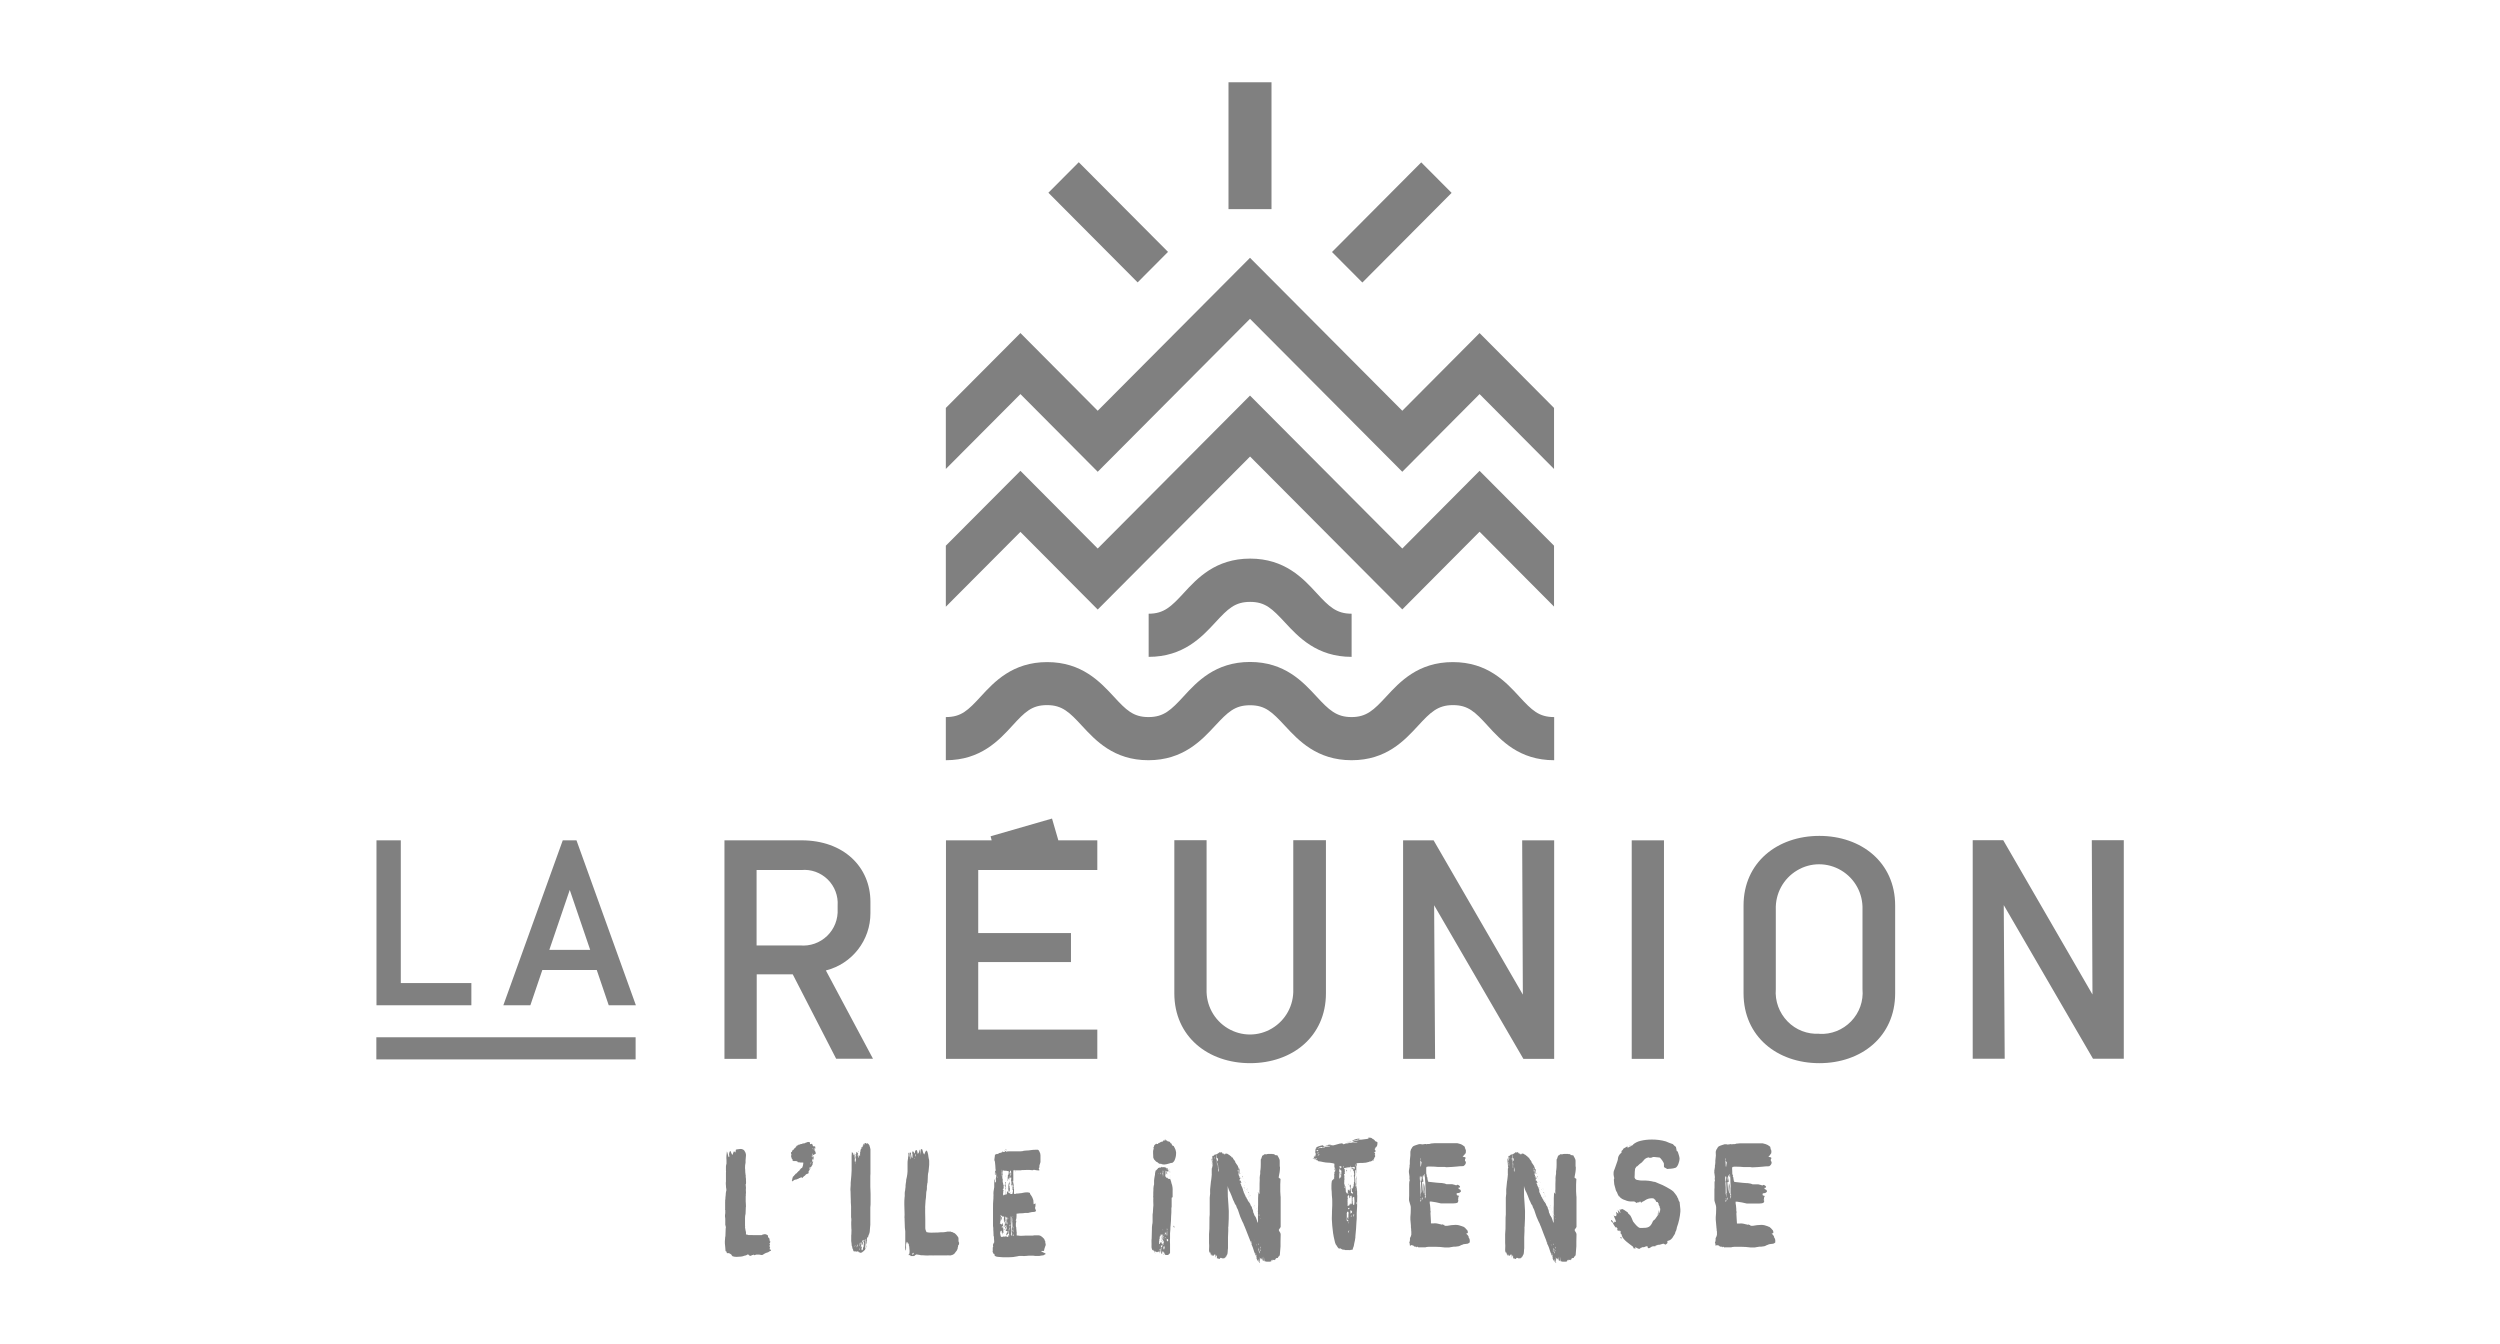 <?xml version="1.0" encoding="UTF-8"?>
<svg xmlns="http://www.w3.org/2000/svg" id="Calque_1" width="186" height="100" viewBox="0 0 186 100">
  <defs>
    <style>.cls-1,.cls-2{fill:gray;}.cls-2{fill-rule:evenodd;}</style>
  </defs>
  <path class="cls-2" d="m90.23,86.38h0s0,0,0,0h0Zm-.09-.13v.03l.02.2s.01.03.01.04c0,.03,0,.05-.01.05.01.03.02.06.02.09v.02h0s0,0,0,0h0c0-.3,0-.45-.03-.45h-.02v.02h0Zm-29.65-.78v-.02s.02,0,.02.04h.01v.04l-.02-.02v-.02h-.04l-.02-.03s.04-.02.05,0v.02h0Zm-.95,2.27h-.01s.04-.01.03-.02l-.02.02h0Zm.04-.03h.02s0,0,0,0h-.01Zm.09-.07s.07,0,.07-.04h0v-.03h0s-.04.05-.07.08h0Zm.28-.24h0s-.02.02,0,.02c0-.01,0-.02.01-.03t0-.02s-.01.02-.02.03h0Zm.27-.52s-.03.04-.03.08c0,0,.04-.04.08-.03h0s.02-.04.02-.05v-.02h.02s.01-.03,0-.04c-.03,0-.08.07-.09.07h0Zm.1-.35s-.02.07-.02.11c0,0,.03-.02.04-.08h0s.01-.04.01-.05v-.05h.01s0-.02-.01-.02c-.01.03-.03.06-.04.09h0Zm.08-.48h.03s0-.08-.02-.08c-.02.02-.02.05-.01.08h0Zm.07-.2s-.03,0-.02-.02h0s0-.03,0-.04c-.01,0-.01.03-.01.07,0,.05.01.08.02.08,0,0,.02-.06.03-.08h0Zm3.96,6.39h.01s-.01.03-.01.03t0,.02s0-.06,0-.06h0Zm-.29-6.85s0,.02,0,.03h.01s.01,0,.01,0c0,0-.01-.02-.02-.05v.03h-.01Zm.51,6.67s0-.02,0-.02c0,.02.02.05,0,.05,0,0-.01-.02,0-.03h0Zm-1.04.61s-.03.07-.02.11l.03-.07s.03-.03.03-.04c-.01,0-.02,0-.02,0h0s-.02,0-.02,0h0Zm.1-6.67h.02s-.02-.02-.02,0h0Zm0,.02h0s.02-.02.02-.02h-.01s-.02.02-.02.02h0Zm.05.39v-.03s0-.02,0-.02c.01,0,0,0,0,0,0,0,0,0,0,.03v.03h0Zm.78,6.01h0s0,.03,0,.03h-.01s-.01,0-.01,0t.01,0h-.01s0,0,0,0h0s0,0,0,0h.02s.01,0,.01,0h0Zm-.71.3h0s0-.01,0-.01h0Zm.01-.05h-.01s0-.01,0-.01h.01Zm.05-6.98v.02s.02,0,.02,0l-.06-.02s0-.04,0-.04l.02.02v-.02s0,0,.02,0c0,.01,0,.03-.02.04h0Zm.02-.06h-.01s0-.01,0-.01h.01Zm0,.11h-.01s.01,0,.01,0h0Zm-6.54,7.31s-.1.03-.12.05c-.04.03-.08.06-.12.08-.02,0-.03,0-.04,0l-.02.02h-.04l-.02.02h-.04s0,.02-.01.02h-.01s-.02,0-.02,0c-.05.04-.11.07-.16.1l-.02.02h-.02c-.05.04-.18-.02-.28-.02h-.09c-.06,0-.13,0-.18.03h-.03s-.03.02-.03.02c-.02,0-.03,0-.03,0,0-.03,0-.05,0-.05-.02,0-.05.02-.07.03h-.03s-.02,0-.03,0v.02l-.1.03s-.02,0-.03.02c-.05.03-.15-.14-.2-.11l-.13.07s0,0-.02,0h-.02l-.02.02h-.05c-.08.04-.17.06-.26.07-.12,0-.22.02-.32.02-.11,0-.22-.01-.32-.05h0s0-.03-.01-.03h-.02s-.02,0-.01-.02c-.01-.09-.18-.15-.22-.18-.05.01-.1.01-.15,0-.01-.03-.02-.07-.03-.11-.01-.01-.03-.02-.04-.03h-.02s-.01,0-.01-.02h0c0-.1-.04-.44-.05-.57v-.16c0-.08.01-.17.02-.25,0-.03,0-.09.02-.1v-.02h0c.01-.13.02-.48.02-.56.02-.06.02-.12,0-.18-.03-.07-.04-.14-.03-.22v-.24c0-.08,0-.17-.02-.25,0-.1,0-.09,0-.1,0-.01,0-.03,0-.04,0,0,.02-.04.02-.14t0,0v-.16s0-.03,0-.07c0,0-.02,0-.02-.02v-.02s.01,0,.01-.02c0-.08,0-.29,0-.37v-.14s.01-.07,0-.1c0-.06.01-.12.02-.18,0-.03,0-.11.02-.23.01-.12.01-.2.02-.23,0-.04.02-.08.03-.12v-.1c-.02-.09-.03-.18-.03-.27,0-.03-.01-.09-.01-.12v-.11s0-.05.01-.07v-.13c0-.34,0-.51,0-.55.01-.05.01-.09,0-.14v-.3h0c0-.08.02-.14.04-.21v-.26c-.02-.22,0-.44.03-.66.03.07.06.14.07.22.03.14.06.21.08.21h.01s0-.03.02-.03c0-.06,0-.11-.02-.17,0-.08.02-.16.06-.23.01-.02.02-.03.03-.03.02,0,.04.05.08.15.03.1.07.14.08.14l.02-.03c.03-.09.06-.17.1-.25,0,0,.08.12.11.09l.03-.2h0s.07-.01.1-.02c.15-.02.23-.03.24-.03.06,0,.12.01.17.03v.02h.04v.02h.04s0,.04.03.05h.02s0,.03,0,.03c.04.05.07.11.09.17v.02s.02.06.02.1v.04c0,.09-.03.28-.03.36,0,.06,0,.12,0,.18-.03.12-.04.25-.04.38v.04c0,.05.02.07.01.08s.01-.03.01.23c.01.05.02.1.02.15h0s0,.02,0,.02v.03h0s.02.04.02.04c-.03.05.01.17.01.24v.11c.01.09.01.19,0,.28-.05-.07,0,.13,0,.27,0,.03-.01.11-.01.15,0,.07,0,.15.01.22-.01.08-.02.17-.01.25h-.01v.39s.01.13.01.16c0,.05.01.2.01.24,0,0-.01,0-.01.02,0,.08-.01.37-.02.5-.03.11-.04.22-.04.33v.08c0,.05,0,.2,0,.24v.15h0s0,.02,0,.03v.08h.01s-.01.06-.01.1c.03.18.05.31.07.36v.17s.04.03.04,0c.05.02.11.04.16.05.1,0,.2-.01.3,0,.13,0,.3,0,.38,0,.1,0,.2,0,.29,0l.04-.02s.04-.03.06-.03h.04s.05-.02.08-.02c.09,0,.18.04.25.11v.12s.09.05.09.07c0,.02,0,.04.02.05,0,.11.01.17.04.15-.01,0-.02.02-.03.02l.06.03s-.05.17-.09.18c0,0,.09,0,.05.08l-.03.02s.04.09,0,.12c.02.01.04.03.05.04-.02.04-.04.08-.04.12-.01.04.08.02.08.05h0Zm6.66-.6s-.01,0-.02,0c0,0,0,0,0,.02,0,0,0-.02.01-.02l-.03-.02c-.02.06-.03.11-.03.17,0,0,0,.07,0,.1,0,0,0,0,0,.02.01,0,.02,0,.02-.03t0,0s.01,0,.01-.02v-.04s-.01-.02-.01-.02c0-.02.02-.04.03-.05-.01-.02-.02-.03-.02-.05.01-.01.01-.03.01-.06h0Zm.04-7.05h-.01s0,.03.01.03h0v-.02h0Zm-4.9,2.22s-.01,0,0-.02v.02h0Zm4.91,5.26s-.02,0-.02.02h.02v-.02h0Zm.01-.08h0s.01-.03.02-.04c0,.02-.01.03-.02.04h0Zm-.6-.09s0,.02,0,.03v-.03h0Zm.92.26h0s.03.02,0,.02c0-.02,0-.02,0-.03h0Zm-.17-.29s-.02,0-.02,0h.03s0-.03.01-.03h0s-.01.03-.01.03c0,0-.01.02-.01.03v-.02h0Zm0-.33l.02.03s0,.02-.03.02c0-.03,0-.05,0-.05h0Zm0,.35h.01s.01-.02.02-.02v.02h0s0,.04,0,.04h0s-.02-.03-.03-.02v-.03h0Zm.02-.14s0,0,0-.02c0,.02,0,.03,0,.04v-.02h0Zm.02.08h.01s.01-.02.01-.02c0,.03-.01.04-.03.04t0-.02v-.02s0,0,0,0h0s0,0,0,0h0Zm0-.1h.01v-.04s0-.02.01-.02c0,.02-.01.11-.02.11v-.04h0Zm.07-.28h0s0,.02-.01.02c0,.04,0,.08.01.09,0,0,0-.02,0-.05v-.05h0Zm.07.57h0s0,.09,0,.09c0,0,0,0,0,.02.01,0,0,0,0,0h-.02s0-.02,0-.02c0,0,.01-.02,0-.03v-.02h.01s0-.05,0-.05h0Zm-.03-.6h0s0-.03,0-.03c0,0-.02,0-.02,0h0s.01.02.01.02h0Zm0,.28s.01-.09,0-.09v.09h0Zm3.73-6.35h0s0,.01,0,.01h0Zm-.03-.27s0,0,0,.02c0,.03,0,.04,0,.05h0s0,.02,0,.02c0,.03.04.07.04.08,0,0,0,.03,0,.05h0s0,0,0,0c0,0,0-.04,0-.11,0-.08,0-.12-.02-.13h-.02Zm-.02.31s0-.03,0-.04h-.03s0,.02,0,.02v.02h.01Zm-.12,7.1s0,0-.01,0h-.02s.03-.02.04-.03t0,0h.04s-.02-.03-.02-.03c0,0-.02-.02-.02-.03h-.02s0,.02-.02.02v.03h-.01s-.02,0-.02,0h-.02s0,0,0-.02h0s-.02-.01-.02-.01h0s0,.02,0,.02l.05.07s-.04,0-.05.03h.01s0,.02,0,.02h0s.02-.02.02-.02c.05,0,.08-.02.08-.04h0Zm-.24-.77v-.03s-.01.03,0,.03h0Zm7.03-.75h.02v.02s-.02,0-.02-.02h0Zm.6.15v-.03s0,0,0,.03h0Zm0-3.25s.01-.02.02-.02v.04l-.02-.02h0Zm-.01.02h.02s0,.02,0,.02h0s-.02,0-.02,0t0,.01s0-.02,0-.04h0Zm-.02,3.03v.03s0,0,0-.02h0s-.02,0-.02,0h0Zm.02-.17s.01.03.03.05c0,0-.01.02,0,.03v.04s0,0,.02,0c.01,0,.01-.03.01-.07,0-.01-.01-.05-.01-.07v-.04s-.01-.07-.01-.1h.01s.01-.04.01-.06c0-.02,0-.04-.01-.05-.01-.05-.02-.09-.02-.1,0-.12,0-.25-.02-.37h0s.01-.02.02-.02c0,0,0-.02,0-.03,0-.02,0-.03-.03-.04t0,0v.15c0,.15,0,.27,0,.35.01.05.02.1.03.15,0,.01,0,.02,0,.03,0,.01,0,.03,0,.04,0,.02,0,.04,0,.05-.01,0-.02.01-.02.03h0Zm0-.91v.05s0,0,0,0h0v.02h.02v-.05s-.01,0-.01,0h0s0-.05-.02-.06v.03h.01Zm-.32,1.01h0s0,.02,0,.03l-.03-.05s0,0,.03,0c0,.01,0,.02,0,.03h0Zm.52-4.01v.02s0-.02,0-.02h0Zm-1.29-.27h0s0,0,0,0v.02h0Zm.3-.28h.01s-.01,0-.01,0c0,.03-.02.06-.02.1v.25s-.01-.02,0-.02c0-.03.02-.03.02-.07v-.15c0-.07,0-.1.01-.1h0s0,0,0,0v-.12l-.02.11h0Zm.02.36v-.03h-.02s-.02.05-.02.09c.02-.01.04-.03.04-.05h0Zm.98-.33s-.01-.04-.02-.04v.02s0,.07,0,.07h.01s0-.04,0-.04h0Zm-.95,4.86h0Zm.02-3.92s0-.02,0-.05v-.05.11h0Zm.03,3.15v-.02s0,0-.01,0c0,.02,0,.04-.01.05,0,.02.01.03.02.04v-.07h0Zm-.02.2s.01.02.02.02h.03v-.05s-.02-.03-.02-.04h0s.01,0,.01-.02h-.02s0-.02,0-.02h-.02v.12h0Zm.87-4.38s-.01.02,0,.03l.02-.02s0-.02-.01-.02h0s0,.01,0,.01h0Zm-.83,4.65s0,0,0-.02h.02s-.01.02-.04.02h0Zm.01.04h-.01s0-.02.03-.02c0,0-.01.02-.02.02h0Zm0,.24h0v-.02h.02s-.01.02-.02.02h0Zm.09-.74s-.01-.03-.02-.03v.04s-.02,0-.03,0h-.01v.04h.03,0s-.01-.03-.01-.03c0,0,.01,0,.02,0t.02,0h.02s0-.03,0-.03h0Zm-.06.22h0s-.01,0-.01.02h.01v.04s.03,0,.03-.04c.01,0,.01,0,.01-.02-.01,0-.02,0-.02,0s0-.02,0-.02h-.01s-.01.02-.01.02c.01,0,.01.01.01.02h0Zm.02-3.36s0,0,0,0c0,0,0,0,0,0v.02s0,0,0,0c0,0,0,0,0,0h0Zm.05,3.01s.01,0,.01,0t-.01,0s-.01,0-.01,0h-.02s.02-.03.03-.03h0Zm-.02-5.54h0s0,0,0,0h0Zm0,5.97h0s0,.02,0,.02v-.02h0Zm.67-3.1h0Zm-.67,3.41h0s0,0,0,0h0s0,0,0,0h0Zm-10.8,1.15s.02-.09.02-.13c-.01,0-.03.04-.05.13h.03Zm10.81-1.79s-.01.01-.01.02c0,.01.01.02.02.02,0-.03,0-.04,0-.04h0Zm.06-.49h0s-.01,0-.01,0v-.07h-.02s-.02,0-.02-.01h.01s0,0,0,0c0,0,0,0,0,0t0,0v-.04s0,0,0,0t.01,0s.01,0,.01,0h.02s-.01.02-.02.02c0,0,0,.02.03.02h-.01s.01.02.01.02v.03s-.01.11-.01.11c0,0,.02.03.02.04-.03.03-.01.03-.04.07v.03s.02.03.02.04c0,.01,0,0,0,0h0v.04h-.06v-.08s0-.07,0-.07h.02s-.01-.05-.02-.08c0-.03.02-.06.04-.08h0Zm-.02-1.94h0s0,.02,0,.03c0,0,0,.02,0,.03v.04s.03,0,.03.02h0s-.02,0-.02.02v-.05s-.02-.03-.02-.07,0-.04,0-.05h0v.02h0Zm-.02,1.72h0s0,0,0,0h0Zm.03-5.01s.02,0,.05.04c.01.02.02.04.02.07h-.01s0-.02-.02-.02h-.01s-.02-.06-.03-.09h0Zm0,2.08v-.02s0-.04.01-.05v-.03s0,0,0,.02h0v.03h-.01s-.02.04-.02.05h0Zm.02,3.59s0,0,0,0,0,0,0,0t-.01.02s0,0,.01,0,0-.01,0-.02h0Zm0-3.66v.02s0-.02,0-.02h0Zm0,.95s0-.02,0-.03c.01,0,.01,0,.01,0,0,0,0,0-.01,0h0Zm0-.99v-.03s.02.02.02.03c0,0,0,.02-.01.02t0-.02h0Zm0,.12h0Zm.01.42s-.01,0-.01-.01t.01,0h0Zm0,.26h0Zm.03.13h0s.01,0,.01.01c0,0-.01.01-.01.02h-.01s0,0-.02,0c0,0,.01,0,.02,0h.01Zm0,3.42s.01,0,.02,0c-.02.04-.03.07-.04.07,0-.03.02-.03.02-.08h0Zm-.01.14s0,0,0,0h0v-.02s0,0-.01,0v.02h.01Zm.02-3.6s-.01,0-.02,0c0,0,0,0,0,.02v-.05s.01.02.02.03h0Zm0,2.24v.04s.02,0,.02-.04h-.02Zm.02,0s0-.02-.01-.03v.03h.01Zm.02-2.8h0v.02s0-.01,0-.02h0Zm.04-.04v.09s-.03.02-.03.03v-.05s.01,0,.01-.02v-.03h0s0,0,0,0h0Zm0,.88h-.02s.02,0,.02,0h0Zm-.01,2.38s0,0-.01,0v.02h.01Zm0,.11s.02-.01.03-.02c0,0,0-.02,0-.02,0,0-.01,0-.02,0v.05h0Zm0,.61h0s.02,0,.02,0v.02s-.03,0-.03-.01h0Zm-10.46,1.03s0,.06-.02.09v-.16s0-.02.02-.02v.1h0Zm9.71-5.18h0s0,0,.02,0,.01,0,.01-.02c0-.01.01-.02.02-.02v.04s0,0,0,0h0,0v.04s-.01,0-.01,0c0,0,0,0-.01,0v-.02l-.02-.03h0Zm.8.87s0,0-.02-.02c0,.02,0,.03.01.03h0Zm0-.12s.02,0,.02,0h-.02Zm.02-.17h-.01s0,0,0,0h.01Zm-.01,3.62v.03h.02s.02,0,.02,0l-.04-.02h0Zm.04-4.18h.02s-.01.02-.01.02h.02l-.03-.05h.01s-.01.02-.02.02h0s.01.01.02.01h0Zm-.02,3.1s0,0,.03,0v-.03h-.02s0,.01,0,.02h0Zm.01-3.22h0s0-.03,0-.03h0v.03h0Zm.11,3.93v-.08h-.02s-.01.03-.02.04c-.01,0-.01,0-.01,0,0,0,0,0,0,0,0,0,0,0,0,0v.07s0,.02-.02.02h-.02s0,.07,0,.07.02,0,.02-.03h0s0-.03,0-.03c0-.03,0-.04.01-.04v.02s.02.02.03.02c0,.03,0,.04.01.04v-.02s0-.03,0-.03t0,0s.01,0,.01,0l-.02-.02s.02,0,.02,0h-.03v-.02h0Zm-.11.25s.02,0,.02.03h-.02v-.03h0Zm.04-4.16h0s-.02,0-.02,0v.02s0,.02.01.03c0-.01.02-.04.02-.05h0Zm-.02.76s.01,0,.01.01c0-.01-.01-.02-.01-.03,0,0,0-.02.01-.02h0s-.01.03-.02.03h0s0,.01,0,.01h0Zm.02-.95s0,0,0,.02c0,.01,0,0,0,.02v.03s0,0,.01-.04c.01-.03.01-.06.01-.09,0-.03-.01-.04-.02-.04v.1h0Zm.28.65l.02.04v-.09s0-.02,0-.05c0,0,0,0-.02,0-.01,0-.01,0-.01,0v.1h0Zm-.28.04v-.02s0-.02,0-.02c0,0,0,0,0-.02v.07h0Zm0,.15h-.02v-.02h.02v.02h0Zm.04,3.06s-.01-.05-.01-.09h-.02v.09h-.01s-.02.03-.02.03h.02s.01,0,.01,0t.02,0s.02-.02.02-.03h0Zm-.05-3.41s0,0,0,0h0s.01-.02.01-.02c0,0,0,0,0,0s0,0,0,0c0,0,0,.02,0,.02t-.01,0s-.01-.01-.01-.03h0Zm0,.31h0s.02-.05.02-.05v-.07s0,.02,0,.04c0,.02,0,.05,0,.07v.03s-.02,0-.02-.02h0Zm.02,3.56v-.02h-.01v.02h.01Zm.07-.14h-.02s0,0,0,0t-.01,0s-.02,0-.02.01h0s.02.01.03.02c.01-.01.01-.02.01-.04h0Zm-.02-4.19v.09c0,.08,0,.11.02.11,0-.03,0-.06.01-.09,0,0,.01-.03.01-.04,0-.01,0-.02-.01-.03,0-.07,0-.11.01-.12.03,0,.04,0,.05,0v-.05l-.04-.12s-.05.02-.05.08v.05h-.02v.09s0-.05.02-.08v.04s0,0,0,.03v.02s0,.03-.01.04h0Zm0,.5v-.02l.02.02s-.02,0-.02,0h0Zm0,.62h.01s0,0,0,0h-.02s0,0,0,0h0Zm0,.1s-.01.02-.01.03v.02h.01s0-.05,0-.05h0Zm0-.45h0Zm.05,3.74v.03h0s-.01,0-.02,0c0-.02,0-.03.03-.03h0Zm.01-.72s-.01.02,0,.03c0,0,0,.02,0,.02t0,.02s.02.02.02.07v.04h-.01s.02.03.02.04h0s-.01,0-.01.01c0,.02.01.03.02.04v.06h0s.01.05.01.11v.09s-.02,0-.02,0t0,.02v.03s0,.05,0,.05c0,.04,0,.09,0,.13.01.03.02.05.03.05,0,0,.02-.01.03,0h.03s-.01-.02-.02-.06c0,0,0,0,0-.02,0-.01,0-.03,0-.04,0-.01,0-.02,0-.03h0s0,.02,0,.02c0-.03,0-.07-.01-.1h-.02s.02-.06.02-.1v-.21s-.01-.13-.01-.13c0-.01,0-.02,0-.03v-.03h0c0-.11-.02-.21-.02-.28v-.02s-.01,0-.01,0h0s.01,0,.01-.02c-.01,0-.01-.05-.01-.16v-.13s0-.05-.01-.07h0s-.06,0-.06,0l.02.05h0v.09s-.01.02,0,.03v.05s0,0,0,0t-.02,0v.03s.01-.03.02-.03c.01.02.01.04,0,.06v.03h0v.05s0,.03,0,.09l.02.03s-.01.02-.01.03v.06h0Zm-.02.52s0,0-.01,0c0,.01,0,.02.01.03v-.02h0Zm.02-4.23h0s0,.03,0,.04,0,0,0,0c.02-.03.03-.06.03-.09h0s0-.02,0-.02h0c0-.06,0-.09,0-.09h0s0,.03,0,.03c0,0,0,0,0,.02-.01,0-.01,0-.02,0s0,0,0,.03c0,.01,0,.02,0,.03,0,0,.01.02,0,.03h0Zm-.02.12s0,0,.02,0v.02s-.02-.03-.02-.03h0Zm0,1.17s0,0,0,0t0-.02v.02h0Zm.23,3.2s-.04-.1-.04-.11v-.03s-.01-.04-.02-.04l.02.09v.15h.03s.01-.04.01-.06h0Zm-.16-3.86h.01s0,0,0,0h0v.02s0,0-.01,0v-.02h0Zm0,.04h0Zm.06.27s0-.02,0-.03t0-.02s0,0,0-.02c0,0,.02-.02.03-.02h0s0,.03-.01.04h.02c0,.09-.02.14-.02.16v.02s0,0,0-.02v-.03s0,0-.02,0c-.01,0-.01,0-.02,0v-.02h0v-.03l.02.02h0s0,0,0,0h0s0-.03,0-.04h0Zm-.01,2.94h-.01s.01-.03.01-.03v.03h0Zm-.53-.16h0Zm12.21-4.13s0,0,0,0v.02s.03-.03.03-.09v.02c.04.08.05.13.02.18l.02.02s.02.09,0,.09v-.05h-.02s0,.02,0,0h0s0,0,0,0h0s0,.03,0,.03t0,0h.02s-.02,0-.02,0t-.01,0h0s0-.03-.01-.04c0,0,0,0,0,.02,0,.03,0,.04,0,.04t0,0s-.02-.04-.03-.04c.06.08.04-.08.07-.12l-.04-.13h0Zm-.11,0s0-.08,0-.09c.01,0,.01.05.01.15.04.13.02.11.02.07l-.04-.13h0Zm-.05-.13s0,0,0,.04h0c.02.13.02.11.04.09l-.04-.13h0Zm-.02,5.35s0,0,0-.04c.05-.01.1.01.11.06.02.05-.01.1-.06.12l-.04-.13h0Zm0,.03h0s.03-.07.02-.1h-.02s0-.01,0-.01c.04.19.04.24.04.24l-.04-.13h0Zm0-.6h.01s-.01.1-.01.13v.13s.02.02.03,0c0,0,0,.02.01.02,0-.09,0-.17,0-.26v-.15s.02-.03.02-.04c-.01,0-.02,0-.02,0v-.02s0-.04,0-.05h-.03v.03s0,0,.02,0c0,0-.01.02-.01.03v.02s-.02,0-.02,0c0,0,0,.02,0,.03t0,0h.05c-.03.09-.04.17-.03.25l-.04-.13h0Zm-.02-4.41s-.02-.07,0-.11h0c.04.14.09.24.04.24l-.04-.13h0Zm-.04-.09h0Zm0,4.73s0,0,0-.02h0v.02h0Zm0-4.69s0,0,0,0v.02c.02.13.02.12.04.09l-.05-.13h0Zm-.02-.01h0s0,0,0,0h0Zm-.01,4.85h-.01s-.01.02-.01.03v.02s.03.02.03.02c-.01,0-.02.03,0,.03v-.1q.05.12.04.12l-.05-.13h0Zm-.11-.05s0,.02-.03.04c0,.03,0,.05,0,.08,0,0,0,0,0,0t0,.02h0v.07s0,0,0,0c0-.01-.01-.02-.02-.02h0s.01-.02.01-.03h-.03s0-.01.02-.01v-.02h.01s0-.05.01-.05l-.02-.03s-.03,0,0,0c0-.03,0-.04.01-.04v-.02s0-.06.01-.08h-.01s-.01,0,0-.02h-.03s0-.01,0-.01h.03s.02.02,0,.04c.06.14.06.23.08.23l-.04-.13h0Zm.74-.8h0s0,.02-.04.05c.04.12.05.11.08.08l-.04-.13h0Zm-1.43-4.16s.02,0,.02.03c0,0-.02,0-.02-.03h0Zm.06,6.23s-.01,0-.01-.03c.02,0,.02.01.02.04h0Zm.2-5.97s0,.06,0,.09c.02-.04.02-.08,0-.09h0Zm.1,5.98s-.01,0-.01-.07c.01,0,.01.03.01.07h0Zm.03-.5v.02s.01-.01.01-.01c0-.08,0-.11-.01-.1v.1h0Zm.08-5.51s0,0-.02,0c0,0-.01.02-.01.03v.06s.02.03.03.04v-.13h0Zm.7.19s.02.01.02.02h-.02v-.02h0Zm-.7,5.39h0Zm0,.11h0Zm-11.3-1.45s-.07,0-.07.03c.01,0,.02,0,.02.02h0s0,.01,0,.01v-.02h.02v-.04h0Zm11.35,1s0-.02,0-.02c0,.02,0,.03.01.03h0Zm.02.14h-.01s.01,0,.01,0h0Zm.05-.64s0,.03-.02.03c0-.01.01-.02.02-.02h0Zm-11.15-1.5l.02.11v-.11h-.02Zm11.17,1.81c0,.05,0,.09-.01.09l-.02-.02v-.03s0-.03,0-.04c.01.01.01.02.02.02h0Zm-.02-4.81s0,.04.03.01h.02s-.01-.06-.02-.06c0,.01,0,.02-.02.02,0,.02,0,.03,0,.04h0Zm0,4.64h.01s-.01-.02-.01-.02h-.01s.01.02.01.02h0Zm0,.13s-.01,0-.01-.02t.01,0h0Zm.03,1.08s0,0,0-.04,0-.04-.03-.04v-.04s.05.09.04.14h0Zm-.03-1.45h.02s-.02,0-.02,0c0,0,.01,0,.02,0h0s0,0,0,.02h-.01Zm0,.04l.04.12s0,0-.01,0c-.01,0-.02,0-.03,0v-.02s.03,0,.04-.02v.04l-.04-.12h0Zm0,.57h-.02,0s.01.02.01.02v-.02h0Zm.53-5s0,0,0-.03c.05.13.05.14.05.16l-.04-.13h0Zm.29-2.24s.08.14.08.15h0c.05.09.08.18.09.27.01.05.02.09.01.14,0,.17-.04.34-.11.5-.03.08-.14.2-.2.2-.02,0-.03,0-.04,0h-.03s-.1.04-.16.05c-.11.04-.23.06-.35.07-.05,0-.1-.01-.15-.02-.02,0-.04-.01-.05-.03,0,0-.2,0-.2-.04-.06-.06-.12-.1-.2-.13h0s-.04-.05-.07-.08l-.07-.07h0c-.05-.07-.08-.16-.07-.25,0-.07-.01-.14-.01-.21,0-.07,0-.14,0-.21h.02s-.01-.03-.01-.04c-.01,0-.02-.01-.02-.02t0,0h.02s.02-.02.03-.02c0-.05,0-.1,0-.14h0s-.02,0-.02,0c-.01-.05.05-.04.05-.08h0v-.08s.02-.02.03,0c.02,0,.03-.04.04-.08.03,0,.07,0,.07-.03v-.03s.05.04.06.03c.01,0,.01,0,.01-.02.01,0,.01.02.02.02h.03s.04,0,.04,0t0,0s.02-.07.03-.07c.04,0,.07-.02.11-.03h0s.01-.03.01-.03c.05,0,.09,0,.1-.04.02,0,.04,0,.05,0h.02s.02-.01.03-.02h.02s.03-.09.03-.09c0,0,0,0,0,.02h.01s.02-.01.03-.01v.02s.01,0,.02,0c.07,0,.02-.05.05-.09t.01,0h.02s.02.05.03.08c.02,0,.03,0,.04,0,.01,0,0,0,.02,0h.03s.01,0,.02.03l.02.03s.15.02.18.05h0c.03.08.07.12.11.11.02.06.05.12.09.17h0Zm-.82,2.07c0,.05,0,.08.02.09h.02s0-.02,0-.02v-.07h0v-.03s0-.01,0-.02v-.05c.02-.1,0-.14-.02-.15-.01.01-.01.03-.01.05v.13s0,0-.02,0v.07h0Zm0,5.32s.02-.01.02-.02l-.02.02h0Zm0,.01s0,.04,0,.04c.06.12.07.09.03.09l-.04-.13h0Zm.03-1.15v-.04h-.02s0,0,0,.02,0,.01,0,.02h.01s-.01,0-.01,0c0,0,.01.02.02.03v-.03h0Zm.08,1.18v.02s-.01.12-.01.12v-.02s0-.08,0-.08h-.02v.03h-.02v.02s0,0,0,0v.09s0,0,0,0c0,.08.01.11.02.11v-.07s0,.04.04.04c0,0,0-.02,0-.03.02-.04.03-.08.03-.13l-.04-.13h0Zm-.01-.56s0,0,0-.03c.05.12.05.13.05.16l-.04-.13h0Zm.03-.2s.03-.02.03-.08h0s0-.02-.02-.02v.1h0Zm.01-4.87s0,.05.01.05c.04.09.04.08.03.08l-.04-.13h0Zm.01,5.19s-.01,0-.01-.03v.03h.01Zm.06-.56s0-.03,0-.03v.04s-.02.03-.03.04v-.05l-.02.04s0,0,0,.02v.02s.02,0,.03,0c-.02,0-.03,0-.03,0h.02s0,.04-.01.05c.02,0,.03,0,.03,0l-.03.04s.02.03.03.03v-.02s0-.04,0-.05h.02c.02-.08.02-.13,0-.14,0,.03,0,.05-.01.05.05.1.02.05.05.04l-.05-.13h0Zm6.95-1.32s0-.03,0-.04c.04.04.06.1.05.15,0,0-.01-.02,0-.03,0,0,0,0-.02,0,0-.02-.01-.04-.01-.06h0Zm.08,2.8s-.08-.13-.08-.17v-.04s0-.03-.02-.03c-.02.01-.03.03-.03.05.01.01.03.02.04.03,0,.03,0,.05.02.08v.04h.02v.05h0v.04s.01.02.02.02c0,0,0-.02,0-.02v.02h.02s-.01,0-.01-.03v-.04s0,0,0,0h0Zm-.11-.33h-.02v.02s0,.05.03.05v-.05s-.01,0-.01-.02h0Zm-.02-2.4v-.02s.03.03.03.05c0,0-.02,0-.02,0,0,0,0-.01,0-.02h0Zm.02,2.12v-.02s0,0,0-.02h-.02v.03s.01.04.01.05c0,0,.02.02.03.02h0s0-.05-.01-.07h0Zm-.03.49h-.01s0,.02.01.03c.01.01.02.02.04.01-.02-.02-.03-.03-.03-.04h0Zm0-2.32h0s.01.03.01.03v-.02h-.01Zm0-.37h.01s.01,0,.01.02c-.01,0-.01-.02-.03-.02h0Zm0-.13s0,0-.01,0v-.03s.01,0,.01.03t.01.02h0s-.01-.01-.01-.01h0Zm-.03.08h0s0,0,0,0h0Zm-.02-.17s.01,0,.01,0c.01,0,.02.02.02.03h0s-.02,0-.02,0c0,0-.01-.01-.01-.02h0Zm-.02.11s0,0,0,.02c-.01,0-.01,0-.01-.02h0Zm0-.19s-.01,0-.01-.02h.01s0,.02,0,.02h0Zm-.05,2.61c0-.07,0-.1-.02-.1v.03c0,.05.01.07.02.07h0Zm-.02-2.75v-.03l.03.07s.02.03.02.04c-.01-.01-.02-.07-.06-.08h0Zm-.66-1.47h0v-.03s.01,0,.01.03h-.02Zm1,4.06s0,.03.01.04c0-.03,0-.04-.02-.04h0Zm-7.36-.36h-.01s-.01-.01,0-.02c0,0,.01,0,.02,0v-.02s.02,0,.02.04h-.01s0,.03-.01.04c0,.03,0,.07,0,.1t-.02,0v.07l-.03-.03.03-.07h0v-.02s.02-.05.04-.06h0Zm7.35-1.48s0-.02,0-.05c.01.01.02.03.02.05h-.01Zm-7.32,2.03h0s0,0,0,0h0s0,0,0,0h0Zm3.86-6.62c0,.08,0,.12.04.13h-.01v-.03s-.01-.07-.01-.1h-.02Zm.16.11h0v.02s0,0,0,0h0s0,.06.02.08v-.03c0-.09-.01-.13-.03-.13,0,0-.01.04-.01.05h0Zm3.3,6.87v-.04s-.03,0-.03,0h0s0-.02,0-.02v-.03s0-.07-.02-.07v.09s.01.02,0,.03h0s.02.02.02.03v.02s.02.02.02.02v.02-.04h-.01Zm-3.16-6.27s0-.07,0-.1h0s-.01,0-.01,0c0,0,0-.02-.01-.02v.2l.02.02v.02s0,.02,0,.02c0-.09,0-.14.01-.14h0Zm-.03-.46s.01,0,.01.02h0s-.01,0-.01-.03h0Zm.04-.15h0s0,.01,0,.01h0Zm.05.64h0s0,.02,0,.03c-.01,0-.01.02,0,.02-.01,0-.01,0-.01.04h.01s0,0,0,0v-.09h0Zm3.11,6.05v-.03s-.01,0-.01-.03v-.03s-.04-.03-.04-.03c0,0,.02,0,.02,0-.02,0-.03,0-.03.02.03,0,.03.12.06.12h0Zm-3.04-5.9h0s-.01,0-.01,0h0s.01,0,.01,0h0Zm1.42.02v.02h.02s0-.01,0-.01c0-.04,0-.07-.02-.11h-.02s0,0,0,0h0s.02.03.02.09h0Zm.03.4h.01v-.04s0-.02-.01-.02h0v.06h0Zm.01.15s.01.02.02.02c0,0,0-.04,0-.05h-.01v.03h0Zm.05.1h0s0,.05.02.05c0-.03,0-.06-.01-.06h0Zm.14.06s-.03-.02-.03-.07c0,.01.02.06.03.07h0Zm-.01-.5h0s-.01,0-.01,0c0,0,0,0,.02,0v.02h-.01,0Zm.02.22s-.01,0-.01,0c.01,0,.01,0,.02,0h0Zm.02.09v-.02h.02s0,.02,0,.02v.08s0,0-.02,0v-.02s-.01-.03-.02-.03h.01Zm.08.82s.01.03.02.04h-.01l-.03-.07s.02.01.02.02h0Zm0-.65s.03,0,.03.02t0,.02s-.02-.03-.02-.04h0Zm.02.21s-.01,0-.01-.02h.01v.02h0Zm.05.6s-.04-.05-.04-.09c.02.02.04.05.04.09h0Zm-.03-.64s.02,0,.02,0h-.01s0,0,0,0h0Zm0,.04s.01,0,.02,0h0,0v.04-.02s-.02,0-.02-.02h0s0,0,0,0h0Zm.02.5s-.02,0-.02-.04h.01s0,.03,0,.03h0Zm.01-.22h.01s.02,0,.02,0v.02h-.03s0-.02,0-.02h0Zm0-.17s0,0,0,0t-.01,0h0Zm0,.56v.02s.02,0,.02,0h0s0-.01,0-.01h0v-.02h0Zm0-.22h0s.01,0,.02,0,0,0,0,.02h0s-.01.02-.01.02c-.01,0-.01,0-.01-.02v-.02h0Zm.03.2s.01.02,0,.03c0,0,0-.02,0-.03h0Zm0-.61s.03.05.03.08c-.01,0-.02-.02-.03-.08h0Zm.04.72l.02.02h0s0,0,0,0v-.02h-.01Zm.03.05s.02.03.02.05c-.01,0-.02-.02-.02-.05h0Zm.04-.2v-.02s-.01,0-.01-.02h.01s.02,0,.02.04c0,0,0,.02,0,.02v-.02h-.01Zm-2.63-1.55h0s0,.02.01.03c0,0,.02-.03-.01-.03h0Zm2.72,1.57s.02.03.02.04h0s-.03,0-.03-.04h0Zm.03.17h0s-.01-.02-.01-.02c.04.02.07.04.07.08h0s0-.01-.02-.01h-.01s-.02-.02-.02-.04h0Zm0,.33h0s.03.04.03.05h-.01s-.01,0-.01,0h0s0-.04,0-.05v-.02s0,0,0,0h0s.02.02.02.02h0Zm-.02-.59h0s.02.02.02.07l-.03-.07h0Zm.04.36h-.01s.01,0,.01,0h0Zm0,.33s.01-.01.01-.02v.02h-.01Zm.09-.12s-.03-.11-.05-.13h.02v.02c0,.07.04.09.04.11h-.01Zm-.04-.28h0s0,.02,0,.02c0,.03.03.08.03.09h0c-.03-.06-.05-.09-.05-.1h0Zm.03.55h.01v.02s0,0,0,.02c0,0-.02-.02-.03-.07v.02h0,0Zm.03-.25s.01,0,.01.04c-.01,0-.01-.02-.01-.04h0Zm0,.35v-.03s.01,0,.01,0h0s.01.02.01.03t-.03,0h0Zm.04-.4h0s0,.02.01.02c-.03,0-.04-.02-.04-.07h0s.03.01.03.05h0Zm-.02.43s0,.02,0,.02c-.01,0-.01,0-.01-.02h0Zm.1,3.06c0,.07.01.1.03.1v-.02c0-.06-.02-.13-.04-.18,0,0-.04-.05-.05-.05.02.06.04.11.06.16h0Zm.18-2.71s.03.04.04.05h0v.02s-.04-.02-.04-.07h0Zm.07-.02s-.02-.03-.03-.09c.02,0,.03.03.03.09h0Zm-.02,2.53s.02.02.02,0c-.01,0-.01-.02-.02-.02h0Zm.05-2.28s-.01,0-.01-.02h0s.01,0,.01,0v.02h0Zm7.48-1.53h.03s0-.03-.03-.03c0,.01,0,.03,0,.03h0Zm.02-1.7s-.01,0-.02,0,0,0,0,.02,0,0,.02,0c.01,0,0,0,0-.02h0Zm-.01-.04s.02-.03.02-.04c0-.01,0-.02,0-.03h-.04c0,.08,0,.11.01.12,0-.01.01-.02.02-.04h0Zm.02.58c0-.08,0-.17,0-.25h-.04s-.01.02-.01.03v.02h.01s-.01.02-.02.03c0,0,0,.02,0,.03,0,.02,0,.04,0,.05v.02c0,.08,0,.25-.02.4,0,.03-.01.04-.01.08v.02s.02,0,.02.02c0,0,0,0,0,0,0,0,0,0,0,0v.07c.04.15-.01.11.03.25,0,.04.01.13.01.17,0,0-.02,0-.02,0s.01,0,.02,0c0,0-.01,0-.01,0s.01,0,.01,0c0,.05.02.08.03.08,0,0,0-.02,0-.05h-.01s0-.03.01-.04h0v-.05s-.02-.04-.02-.05c0-.04.02-.14.02-.17,0-.02,0-.07-.02-.14v-.14s.02-.05.02-.07c0-.11,0-.22,0-.33h.01Zm-.12.24s0,0-.02,0c-.01,0,0,0,0-.02,0-.01.01,0,.02,0,0,0,.01.02,0,.03h0Zm-.06,2.81s-.01,0-.01,0v.02s.01.02.01.03h-.01s-.02.08,0,.12c0,0,.03,0,.03-.02s.04-.16,0-.16h0Zm-.02-2.2s0,0,0-.02v-.05s.02.07.01.08h0Zm-.06,1.16h0s-.01.03-.01.03c.01.02.02.03.02.04,0,.03,0,.07,0,.1,0,.02.01.04.01.05,0,.02,0,.03-.01.04.03,0,.04,0,.04.04h0s0,.04.01.05t.02,0s.02,0,.03,0c0-.01,0-.02,0-.03,0,0,.02,0,.02,0,0-.02,0-.04,0-.05,0-.03,0-.07.01-.08v-.14c0-.05-.02-.23-.02-.31h0s-.01,0-.02,0c-.02.02-.06.04-.09.05v.02s0,.03-.02.04c0,0,.01.01.01.02v.12h0Zm0-2.41s0,.02.01.02c-.02.02-.03.05-.03.08t0,0s-.04,0-.04,0c0,0,0-.02,0-.02h0c0-.05-.02-.08-.02-.09h.02s0-.02,0-.03c0,0,.02,0,.03,0,0,.01,0,.02.02.03h0Zm.43-2.1s-.03,0-.04,0h-.04s-.08.05-.13.05c0,0-.02.01-.03,0t-.01,0l-.04.02s-.06,0-.1.02h0s-.03,0-.04,0h-.05s.02-.02.05-.03c.16-.09.34-.14.52-.14l-.02.02s.01,0,.02.01c0,.03-.04.06-.07.06h0Zm-.53,2.65h0s0,0,0,0,0,0,0,0c0,0,.01.02,0,.03,0,.02,0,.05,0,.07,0,.01-.01.02-.02.02,0-.02,0-.03,0-.04,0-.02,0-.05,0-.07h.02Zm.02,3.03v-.02s0-.03-.02-.03c-.02.03-.03.06-.03.1h0s.03,0,.03,0t.02,0v-.04h0Zm-.09-3.47s-.01-.08.02-.04t0,0s0,.03-.01.04h0Zm.02.14v.03s0,.03,0,.04h0s-.01,0-.01-.03c0,0,0-.02.01-.02v-.02s-.03-.05-.01-.07c.01,0,.02.03.03.07h0Zm.12,2.97s-.04-.02-.05-.02c0,0,0,.02,0,.02-.01,0-.02.03-.02.02,0-.03,0-.07,0-.1h-.01s-.01,0-.02,0c-.02.04-.04.08-.03.12,0,.04,0,.07.01.11,0,.03.01.04.02.04,0,0,0-.05.04-.05h0s.01,0,.02,0c.02-.04.03-.08.03-.13,0,0,.02,0,.02-.01h0Zm-.13-3.31s0,.02-.03.02v-.08s.02,0,.02,0v.02s0,.02,0,.03h0Zm-.05,1.55h0s0,.01,0,.02h0s-.01,0-.01-.02h0Zm-.02,3.19h0s.02.04.04.04-.01-.04-.04-.04h0Zm0-6.57s-.04,0-.04,0,.02-.02.07-.02c.03-.01.06-.02.1-.03h.02s-.09.05-.14.06h0Zm-.06,3.83s0,0,0,0,0-.02,0-.03c0,0,0,0-.02,0h0s-.01.03-.01.04h.02Zm1.89-2.59s-.08.07-.11.12t.02,0s.02,0,.03,0h0s.02,0,.02,0h0s.02,0,.02,0c.01,0,.01,0,.01-.02v-.02s0-.04,0-.04h0Zm-4.29-.6s.04.02.05.04h.03s0,0,.01,0h0s.01-.03.02-.03c.02,0,.03-.02.03-.03,0,0,0-.03-.02-.03-.05,0-.13.03-.13.04h0Zm.05.22c.08,0,.11,0,.1-.03h0s-.07,0-.07,0c0,.03-.09.04-.09.05.02,0,.04,0,.06-.01h0Zm.09-.11h-.02s-.03,0-.03,0c0,.01,0,.02-.01.03h0s.04,0,.05,0c.01,0,.03-.01.04,0h.03s-.02-.02-.05-.03h0Zm-.05-.26h.04s.02,0,.02,0h0s-.05,0-.07,0h0Zm0,.47s.02,0,.01.02c.02,0,.03,0,.04,0h.02s.02,0,.03,0c0-.02.01-.03.04-.04.02,0,.03,0,.04,0h-.02s-.02,0-.03,0h0s-.01-.03-.01-.03c0,0-.12.04-.12.07h0Zm.96-.72s-.26.08-.22,0c.05-.08.23-.03.24-.04.01,0,.02,0,0,0h0v.03h0Zm.28,2.14v.06s0,.01,0,.02c0,.02,0,.03,0,.04-.01-.01-.02-.03-.02-.04,0-.02,0-.05,0-.07v-.05s.01.03.02.04h0Zm.02-.33s0,.06-.01.09c0,.03,0,.04,0,.04h0c0-.06-.01-.12-.01-.17v-.07s.05.07.05.11h0Zm.43.49h0s0,.03,0,.04c0,0,.01.02.01.03-.03.03-.03.05,0,.05l.03-.03s-.01,0-.01,0v-.02s.03-.02.03-.03c0-.08,0-.1,0-.11h0s0,0,0-.02h0c0-.06.01-.1.02-.1h0s0-.04-.01-.05v-.02s.01-.03.01-.04c0-.03,0-.07,0-.1-.04-.05-.06-.1-.05-.17,0,0,.02,0,.02-.02,0,0,0,0,0-.02,0,0,0-.02,0-.02.02,0,.04-.02.04-.04-.02-.02-.02-.04-.02-.07-.05,0-.09,0-.14,0-.01,0,0,.02,0,.02,0,.02.01.03.02.04h.01s-.01,0-.01.02c0,0,.01.02.01.03,0,0,.01,0,.01.02h0s.02,0,.02-.01c0-.01,0,0,0-.02.02.02.04,0,.04,0-.02.03.02.13,0,.13h0s0,.03,0,.04v.02s-.01.02-.02.02c-.03-.03-.01-.09-.03-.09h-.01v-.06s-.02,0-.03.03v.02h0s-.02.05-.02.09c0,.05-.03.07.01.11.01,0,.02.02.02.03h0c-.02.09-.03.17-.03.25,0,.04-.01.07,0,.11,0,.08,0,.11.04.11.02-.02.02-.04.02-.07,0,0,.01-.02.01-.03,0-.03,0-.06-.01-.09-.01-.1-.01-.09,0-.12v-.03s.01,0,.01,0v-.06s0-.04,0-.04c0,0,0,0,.03,0v.05s0,0,0,0,0,0,0,0h0s-.02.01-.03.02c.01.03.02.06.02.1l-.05.08h0Zm.24-.64s.02,0,.02-.03h0c-.01-.05-.01-.08,0-.09,0,0-.03,0-.03,0,0,.04,0,.08,0,.12h0Zm.98,2.67s0-.04,0-.05c0-.01,0-.02,0-.03,0-.03,0-.04-.02-.04,0,.02,0,.04-.01.07t.01.02h-.01s-.01.02,0,.03v.02s0,0,0,.03c.02,0,.03,0,.04-.04h0Zm-.59-4.56h0s-.02,0-.02,0c-.01,0-.02,0-.02,0-.05-.01-.1-.02-.15-.02,0,0,.04,0,.1,0h.1s0,.01,0,.01h0Zm-.13,2.07s0,0,0,.02c0,.01,0,.07-.02.07-.03,0-.03-.03-.03-.07v-.02s.03-.02.03-.03c0,0,.01.02.01.03h0Zm0,.15s-.01.02-.02.02h0s0-.04,0-.05c.01,0,.02,0,.02.03h0Zm0-.31v.07s-.02-.02-.02-.03h.01s0-.03-.01-.04h-.01v-.03s.01-.03.01-.04c.01,0,.02.03.02.08h0Zm.02,1.92h.01s-.01-.07-.03-.07c0,.01-.03,0-.03.01,0,.04.03.06.05.06h0Zm.64-.25s.02,0,.02-.02h0s0-.04-.03-.04c0,.02,0,.04,0,.07,0,.01.02,0,.02,0h0Zm-.4.4c-.02.05-.03.08-.04.08.02.02.02.05.01.08-.01.02-.02.02-.05.02,0,0-.02-.12-.03-.2,0,0-.01,0-.01,0s.01,0,.01,0v-.02h-.01s-.01-.01-.01-.01h0s0,0,0,0c0,0,0,0,0,0,0-.01,0-.02-.02-.02,0,.02-.02.05-.02.08,0,0-.03,0-.04,0-.01,0,0,.02,0,.02,0,.02,0,.03-.01.04-.02.07.02.07.02.11,0,0-.02.09-.03.14,0,0,.01,0,.01,0v.05s0,.02-.01.03c0,0,.01.04.01.05v.15s0,.12,0,.17c.05-.02.1-.04.15-.07v-.05s.01-.07.02-.07,0,0,0,.03c.01.02.01.03.02.03h.03s.01-.09.02-.1c0,0,.02.09.03.1.02,0,.04-.05.04-.12v-.22s0-.05,0-.1c0-.06,0-.12-.02-.18t0,0s0,0,0,0c0,0,0,0,0,0h0s0-.03-.03-.03-.01.01-.02.05h0Zm-.16,1.01s.05,0,.07-.03c0-.01.01-.03,0-.04,0-.02,0-.03,0-.04h-.04s0,.01,0,.02c-.01,0-.02,0-.03,0-.03,0-.04,0-.03.02h0s.02.05.02.06h.02Zm0,1.01s.01-.01.01-.02h0s-.03-.02-.04-.02v.08s.02-.01.03-.03h0Zm.02.67s0-.05-.01-.08h0s-.02,0-.02,0c0,0-.02,0-.02,0,0,.09.01.13.03.13,0,0,.01,0,.02,0v-.03h0Zm0-1.09h0s0,0-.02,0c-.03,0-.04,0-.04-.02h0s.04.02.05.02h0Zm-2.46-4.32s.04.01.05,0c.03,0,.07,0,.05-.03-.02-.03-.04-.05-.08-.04-.01,0-.02,0-.03,0,0,0,.02,0,0,.02-.02,0-.03,0-.03.02.02,0,.03,0,.04.01h0Zm2.48,1.84s.01.07,0,.11l-.03-.13s.02.02.03.03h0Zm5.7,1.06v.03s.01,0,.01,0l-.02-.04s0,.01,0,.02h0Zm-.22,0s-.01-.05-.03-.07c0,.05-.02.09-.02.14-.01,0,0,.03.02.05.02-.04.03-.08.03-.13h0Zm.22-.32c0-.11,0-.22,0-.33,0-.03,0-.12-.01-.26,0-.15,0-.26-.02-.33,0-.08-.01-.18-.01-.2,0-.08-.02-.31-.03-.36,0,0-.01,0-.03,0v.2h-.03v.02s0,0,0,0l-.02-.13h-.01s-.05.02-.05.08c0,.01,0,.07,0,.08v.03h0s-.01.02-.01.03l.02.03h0c.02.08.04.17.03.26l-.07-.02s-.01.04-.02.05c0,0,.01.13.03.37,0,.12.02.24.04.36v-.26c0-.15,0-.31.02-.46v.2c0,.17.03.52.03.52h-.01s.01.02.01.02v.02s-.01.02-.01.03c0,.01.01.02.02.02,0,0,0-.05.03-.05v-.05c-.01-.14-.03-.33-.04-.53v-.14c.06.17.09.36.08.55v.35s.05,0,.05.02h0s-.03.04-.04.04v.04s0,.09,0,.1c0,.03,0,.04.02.04v-.04s0-.02.01-.02h.02s.01-.04.01-.08v-.21h.01Zm-.3-.97l.02.02h0s.02-.07.02-.1c0,0,0-.08,0-.11,0-.08-.02-.13-.05-.14-.01,0-.01.04-.01.08s.02.13.02.17c0,.03,0,.06,0,.08h0Zm-.07-1.57v-.07s-.02-.05-.03-.07c0,.13.01.3.02.49v.07s0,.08.03.11c0-.09.05-.24.05-.32v-.03l-.08-.1v-.02s0-.01,0-.01h0s0-.05,0-.05h0Zm.04,3.06v-.02s0-.02,0-.02c0-.03,0-.08,0-.09v-.02s0-.03,0-.03c0-.02,0-.03-.03-.03v.03s.01.08.01.09c0,.01,0,.02-.01.03h-.02s.02.02.02.03c-.03,0-.04.02-.04.05v.03l.07-.03h-.01s.01-.02.02-.02h0Zm.02-.65l-.03-.74s0-.03-.02-.03v.03s0,.07-.01.07v-.1s0-.02,0-.02h0s0-.02,0-.03c.02-.05.02-.09.02-.14,0,0-.01-.1-.01-.11v-.05s-.03-.02-.03-.03v-.04s-.01-.02-.02-.02h0s-.02.05-.02.17c0,.04.02.21.02.25v.11s0,.11.02.31c.01.12.02.25.01.37,0,.1,0,.14-.01.14,0,0,.01,0,.02,0,0,0,0,0,0,.02v.03s0,0,0,0h0s0,.02,0,.03v.08s0,.04.02.05v-.29s.05-.05.05-.06h0Zm9.84,1.69s0-.03,0-.04c.04.04.06.1.05.15,0,0-.01-.02,0-.03,0,0,0,0-.02,0,0-.02,0-.04,0-.06h0Zm.08,2.8s-.08-.13-.08-.17v-.04s0-.03-.02-.03c-.02.01-.03.03-.03.05.01.01.03.02.04.03,0,.03.01.05.02.08v.04h.02v.05h0v.04s.01.02.02.02c0,0,0-.02,0-.02v.02h.02s-.01,0-.01-.03v-.04s0,0,0,0h0Zm-.11-.33h-.02v.02s0,.05.03.05v-.05s0,0,0-.02h0Zm-.02-2.4v-.02s.03.03.03.05c-.02,0-.03-.01-.03-.03h0Zm.02,2.12v-.02s0,0,0-.02h-.02v.03s.01.04.01.05c0,0,.02.02.03.02h0s0-.05-.01-.07h0Zm-.03.49h-.01s0,.02.01.03c0,.01.02.02.04.01-.02-.02-.03-.03-.03-.04h0Zm-.01-2.32h0s.01.03.01.03v-.02h-.01Zm0-.37h.01s.01,0,.01.02c-.01,0-.01-.02-.02-.02h0Zm.01-.13s0,0-.01,0v-.03s.01,0,.01.03t.01.02h0s-.01-.01-.01-.01h0Zm-.03.08h0s0,0,0,0h0Zm-.02-.17s.01,0,.01,0c.01,0,.02.02.02.03h0s-.03,0-.03-.02h0Zm-.02.11s0,0,0,.02c0,0,0,0,0-.02h0Zm0-.19s-.01,0-.01-.02h.01s0,.02,0,.02h0Zm-.05,2.61c0-.07,0-.1-.02-.1v.03c0,.05.01.07.02.07h0Zm-.02-2.75v-.03l.03.07s.02.03.02.04c0-.01-.02-.07-.05-.08h0Zm-.01.08s-.01,0-.01-.02h0s.01,0,.01,0v.02h0Zm-.05,2.28s.02.02.02,0c-.01,0-.01-.02-.02-.02h0Zm.02-2.53s-.02-.03-.03-.09c.02,0,.03.03.03.09h0Zm-.06.02s.03.04.04.05h0v.02s-.04-.02-.04-.07h0Zm-.19,2.71c0,.07.01.1.03.1v-.02c0-.06-.02-.13-.04-.18,0,0-.04-.05-.05-.05,0,0,.02.07.07.16h0Zm-.1-3.06s0,.02,0,.02c0,0,0,0,0-.02h0Zm.02-.43h0s0,.02.01.02c-.03,0-.04-.02-.04-.07h0s.03.01.03.05h0Zm-.04.4v-.03s.01,0,.01,0h0s.01.02.01.03t-.02,0h0Zm-.25-.94h0v-.03s.01,0,.01.03h-.02Zm1,4.06s0,.03.01.04c0-.03,0-.04-.01-.04h0Zm-3.59-6.25v.03l.02.2s.01.03.01.04c0,.03,0,.05-.01.05.01.03.02.06.02.09v.02h0s0,0,0,0h0c0-.3,0-.45-.03-.45h-.02v.02h0Zm3.58,4.41s0-.02,0-.05c.01.01.02.03.02.05h-.01Zm-3.48-4.28h0s0,0,0,0h0Zm.02-.31c0,.08,0,.12.04.13h-.01v-.03s-.01-.07-.01-.1h-.02Zm.16.11h0v.02s0,0,0,0h0s0,.06.02.08v-.03c0-.09-.01-.13-.03-.13,0,0,0,.04,0,.05h0Zm3.3,6.87v-.04s-.03,0-.03,0h0s0-.02,0-.02v-.03s0-.07-.02-.07v.09s.01.02,0,.03h0s.02.02.02.03v.02s.02.02.02.02v.02-.04h-.01Zm-3.15-6.27s0-.07,0-.1h0s-.01,0-.01,0c0,0,0-.02-.01-.02v.2l.02.02v.02s0,.02,0,.02c0-.09,0-.14.01-.14h0Zm-.03-.46s.01,0,.01.02h0s-.01,0-.01-.03h0Zm.04-.15h0s0,.01,0,.01h0Zm.05.64h0s0,.02,0,.03c-.01,0-.01.02,0,.02-.01,0-.01,0-.01.04h.01s0,0,0,0v-.09h0Zm3.11,6.05v-.03s-.01,0-.01-.03v-.03s-.04-.03-.04-.03c0,0,.02,0,.02,0-.02,0-.03,0-.03.02.03,0,.03.12.07.12h0Zm-3.05-5.9h0s-.01,0-.01,0h0s.01,0,.01,0h0Zm1.42.02v.02h.02s0-.01,0-.01c0-.04,0-.07-.02-.11h-.02s0,0,0,0h0s.02.03.02.09h0Zm.03.4h.01v-.04s0-.02-.01-.02h0v.06h0Zm.01.15s.01.02.02.02c0,0,0-.04,0-.05h-.01v.03h0Zm.05.1h0s0,.05.02.05c0-.03,0-.06-.01-.06h0Zm.14.06s-.03-.02-.03-.07c.01.01.02.06.04.07h0Zm0-.5h0s0,0,0,0c0,0,0,0,.02,0v.02h-.01,0Zm.02.22s-.01,0-.01,0c.01,0,.01,0,.02,0h0Zm.02.09v-.02h.02s0,.02,0,.02v.08s0,0-.02,0v-.02s-.01-.03-.02-.03h.01Zm.08.82s.01.03.02.04h-.01l-.03-.07s.02.01.02.02h0Zm0-.65s.03,0,.03.02t0,.02s-.02-.03-.02-.04h0Zm.02.21s-.01,0-.01-.02h.01v.02h0Zm.05.6s-.04-.05-.04-.09c.02.03.04.05.04.09h0Zm-.03-.64s.02,0,.02,0h-.01s0,0,0,0h0Zm.01.04s.01,0,.02,0h0,0v.04-.02s-.02,0-.02-.02h0Zm.02.5s-.02,0-.02-.04h.01s0,.03,0,.03h0Zm0-.22h.01s.02,0,.02,0v.02h-.03s0-.02,0-.02h0Zm.01-.17s0,0,0,0t0,0h0Zm0,.56v.02s.02,0,.02,0h0s0-.01,0-.01h0v-.02h0Zm0-.22h0s.01,0,.01,0c0,0,0,0,0,.02h0s-.01.02-.01.02c-.01,0-.01,0-.01-.02v-.02h0Zm.03.2s.01.02,0,.03c0,0,0-.02,0-.03h0Zm.01-.61s.03.05.03.08c0,0-.02-.02-.03-.08h0Zm.03.72l.02.02h0s0,0,0,0v-.02h-.01Zm.03.05s.02.03.02.05c0,0-.02-.02-.02-.05h0Zm.04-.2v-.02s-.01,0-.01-.02h.01s.02,0,.02.04c0,0,0,.02,0,.02v-.02h-.01Zm-2.62-1.55h0s0,.02.01.03c0,0,.02-.03-.01-.03h0Zm2.72,1.57s.02.03.02.04h0s-.02,0-.02-.04h0Zm.03.17h0s-.01-.02-.01-.02c.04.02.07.04.07.08h0s0-.01-.02-.01h-.01s-.02-.02-.02-.04h0Zm.01.33h0s.03.04.03.05h-.01s-.01,0-.01,0h0s0-.04,0-.05v-.02s0,0,0,0h0s.02.02.02.02h0Zm-.02-.59h0s.02.02.02.07l-.03-.07h0Zm.04.36h-.01s.01,0,.01,0h0Zm-.01.33s.01-.01.01-.02v.02h-.01Zm.09-.12s-.03-.11-.05-.13h.02v.02c0,.07.04.09.04.11h-.01Zm-.04-.28h0s0,.02,0,.02c0,.03.03.08.03.09h0c-.03-.06-.05-.09-.05-.1h0Zm.03.55h.01v.02s0,0,0,.02c0,0-.02-.02-.03-.07v.02h0,0Zm.03-.25s.01,0,.01.04c-.01,0-.01-.02-.01-.04h0Zm6.37-3.84s-.02.03-.03.04l-.03.04h-.03s.09-.1.09-.1h0Zm-.72,6.86s0,0,.02,0c.03,0,.04.03.05.07l-.02.02s-.04,0-.06-.02c-.02-.01-.03-.03-.03-.06,0-.01.02-.02.03-.02h0Zm.08-2.11c.06.02.12.05.17.08,0,0,.1.08.26.18,0,0,.05.13.09.13s.04.05.05.07h.01c.07,0,.22.41.25.48.2.26.39.48.54.48h.11c.47,0,.64-.05.82-.49.05-.1.11-.09.17-.17.09-.11.14-.22.21-.3.01,0,.02-.02.05-.08v-.04h.03v-.03h.03v-.05c.04-.06.06-.13.06-.21,0-.03,0-.05,0-.08l-.02-.02s-.02-.02-.02-.03c0-.02.02-.05,0-.08-.02-.07-.08-.12-.09-.17l.03-.03s-.09-.11-.09-.15c-.01,0-.03,0-.09,0,0,0-.09-.14-.09-.17h-.03c-.03-.08-.11-.11-.21-.11h-.03c-.17,0-.33.05-.47.14-.04.03-.08.06-.13.08-.06.02-.12.06-.17.11h-.02s-.03-.05-.03-.08h0s-.02,0-.02,0c0,0-.02.01-.03,0-.01,0-.02,0-.02,0l-.02.05s-.14,0-.17.02l-.03.03c-.05,0-.11-.11-.2-.11h-.12c-.19.01-.37-.02-.54-.1-.15-.04-.29-.12-.4-.23v-.03s-.07-.02-.07-.03c-.06-.09-.1-.19-.14-.3-.04-.05-.07-.11-.09-.17,0-.03-.01-.06-.02-.09,0-.04-.08-.24-.09-.33l-.03-.35s.03-.08.03-.09c0-.05-.02-.1-.03-.15-.01-.04-.02-.08-.02-.12v-.15c0-.1.04-.19.08-.28l.2-.57c.03-.08.05-.17.05-.25.03-.16.13-.3.26-.39,0-.02,0-.04,0-.05,0-.03,0-.05,0-.08.05-.03.09-.08.12-.12,0,0,0-.04.02-.05.09-.06.19-.12.29-.17,0,0,.02.02.02.03,0,.01,0,.02,0,.03,0,.01-.01.03,0,.04.07-.02.14-.06.2-.1h.03l.05-.05s.09-.03.12-.05v-.03c.16-.14.35-.23.55-.28.28-.07.57-.1.86-.1.35,0,.7.04,1.04.14.17.08.34.14.52.2.07.08.14.15.23.21.01,0,.05.29.06.31,0,.01.05,0,.07.02v.04l.02.02s.03.11.07.23c.02.07.04.14.05.22,0,.26-.14.65-.3.71-.11.04-.23.06-.35.07h-.04s-.17.02-.23.02c-.08-.04-.16-.09-.24-.14,0-.21,0-.33-.04-.34-.04-.08-.08-.15-.14-.22-.04-.06-.09-.11-.14-.15-.1,0-.29-.04-.38-.04-.04,0-.08,0-.12,0-.03,0-.05.04-.11.05h-.05s-.05.01-.08.02c-.02-.03-.06-.05-.1-.04-.17.03-.32.14-.41.3h-.02s-.02.03-.03.03v.02c-.13.09-.26.19-.37.31,0,0-.09.04-.09.05v.04c-.13.03-.08.57-.11.74.05.17.14.18.28.2.09.02.17.03.26.03h.05c.29-.01.59.02.87.1h.06c.17.08.36.15.57.24.17.09.36.18.55.3.09.05.17.11.25.18.09.11.18.22.26.34.02.06.05.13.09.18.02.1.06.2.12.28v.04c0,.12.05.39.05.48v.17c-.03.4-.12.8-.26,1.18l-.02.11s-.04.18-.09.22c-.01.16-.09.21-.16.34-.04.08-.11.18-.13.18,0,0,0,0-.02,0-.01.01,0,.03,0,.03-.09.07-.19.11-.29.13,0,.03,0,.06.01.09v.03s0,.03-.01.04c-.04.05-.09.08-.14.11-.04,0-.09-.07-.14-.07-.08,0-.26.08-.32.08-.03,0-.06,0-.09,0-.02,0-.04.02-.06.03-.02.01-.05.02-.08.02h-.01s-.02,0-.02,0-.01.02-.02.03c0,0-.01.02,0,.03h-.14c-.18,0-.21.11-.35.15-.03,0-.05-.02-.09-.03,0,0-.01-.02-.01-.03,0,0,.01,0,.01,0s.01-.02.02-.03h0s-.05-.07-.09-.06c-.08,0-.17.07-.23.07-.02,0-.05,0-.09,0-.04,0-.06.05-.13.05-.02.03-.05.05-.08.07h-.05c-.08,0-.21-.11-.29-.12v.02c0,.05.04.02.04.04,0,.01,0,.02,0,.03-.03,0-.06.01-.09,0h-.02s-.02,0-.03,0c-.02,0-.02-.1-.07-.14-.25-.2-.74-.5-.82-.83v-.03s-.04-.11-.09-.11c0-.05,0-.1.02-.15,0,0-.05-.02-.05-.05,0-.02-.09-.05-.09-.08,0,0,0,0,0,0,0,0,0,0,0,0,0,0,0,0,0,.02l.05.05s.03.03.03.05c-.03-.03-.09-.02-.09-.03-.03,0-.05-.07-.07-.07t0,.02v.02s0,0,0,.02c-.04-.04-.07-.08-.07-.11,0,0,.03,0,.07,0,0-.03-.07-.09-.07-.13-.01-.01-.03-.02-.04-.02h-.02s-.04.01-.04.01c-.09-.12-.17-.24-.23-.38-.01,0-.02,0-.03-.02h-.02s0,.01,0,.01l-.06-.11.03-.05s.01,0,.03,0c.01,0,.1.17.11.17.02,0,.03.02.03.05h0s.03,0,.04-.04c0-.02.02-.05.03-.07.03,0,.05.04.09.04v-.03c0-.09-.04-.17-.08-.25-.04-.08-.06-.16-.08-.25v-.02s.04.08.05.11t0,0s0,0,.02,0c.04,0,.08,0,.12,0,0-.07.01-.1.02-.1,0-.04,0-.08-.02-.12,0-.02-.01-.03-.01-.04s.01-.02.01-.03v-.04s.09.12.14.13c0,0,.01,0,.02,0,0,0,0,0,0-.02,0,0-.01-.02-.01-.03,0-.02-.01-.04-.01-.05v-.04c0-.07-.04-.08-.04-.11,0-.01,0-.02,0-.03.01.04.12.12.15.16.01.05.03.08.05.08.01,0,.01-.02.01-.03s0-.03-.02-.03c0-.02-.02-.03-.02-.04.02,0,.03,0,.03-.02-.01-.03-.05-.08-.05-.09-.02,0-.03-.02-.03-.04.04,0,.08.02.09.07,0,0,.01,0,.01,0,0-.02-.02-.03-.03-.04t0-.02s.09-.04.14-.04h0Zm2.66.41s.01-.07.03-.11c0,0-.01-.03,0-.04,0,0,.02,0,.03,0,0,0,.02-.13.02-.14.02,0,.03,0,.03.03-.01.06-.03.12-.05.18l-.06.13v-.05h0Zm-22.98-.13h0s-.02,0-.03,0c0-.01-.01-.03,0-.04h0s0-.02,0-.02c0,0-.02,0-.03,0h-.03s-.03-.02-.04,0c-.01.01,0,.03,0,.03,0,.02,0,.03-.01.04l-.02.03s.02.05.02.07h-.01v.17s0,.07,0,.11c0,.05-.01.09-.01.14v.05s.04,0,.04,0v.02s0,0,.01.02c0,0,.02,0,.02,0,.01.01,0,.03,0,.03.01,0,.02,0,.05,0v-.02s-.01-.05-.01-.09h0c-.05,0-.08-.02-.09-.03v-.03s.02,0,.02-.04v-.04s-.01-.03,0-.03h.05s.01.03.01.04h0s0,.02,0,.03,0,.02,0,.02c0,0,.01.02.02.03v-.11h0s.01,0,.01-.03v-.04h.01s-.01-.02-.01-.02c0-.1,0-.2.02-.3h0Zm-25.15-2.13h-.01v.04s-.01-.02-.01-.05c.01,0,.02,0,.02.01h0Zm37.01-1.83v-.03s-.02-.03-.03-.04t.01,0s0-.02-.01-.03c0,.02,0,.03-.01.03,0-.04,0-.08,0-.09v.42s0,0,0,0h.02v.28l.02.04h.01s0,0,0,0l-.02-.02h.01v-.11s0-.07,0-.1t0,0h.03s0-.05,0-.07v-.02s-.02-.02-.02-.02v-.12c0-.05-.01-.09-.02-.09v.11s-.03-.09-.02-.13h0Zm-48.14,6.17l-.03.07v.04s0,0,0,.02c0,0,.02,0,.02.04,0,.11,0,.16-.03.16v.02s.01.02.02.02v.02s.03-.08.04-.08c.01-.03.02-.07.01-.1v-.02s-.01.02-.02.03v.02s0,0,0,0c0-.04.02-.09,0-.09.01-.04.02-.07.03-.11-.01,0-.03,0-.03-.02,0,0,0-.02,0-.05h-.01v.02h0Zm48.63-5.41h0s-.01-.02-.02-.02t-.01-.02s.01-.02.01-.04c0,0,0-.02-.01-.02,0,0,0,.07,0,.01v-.06s0,0-.02,0h0v.03s0,0,0,0v.02s0,0,0,.02h0l-.02.08s.02,0,.02.03c-.01.01-.02.03-.02.05,0,.03.02.05.03.08,0,0,.02-.02.02-.08,0-.02,0-.03,0-.03t0,0s0-.04,0-.05t0,0h0s.01-.01.02-.01h0Zm-22.01,0h0s0-.02-.02-.02t-.01-.02s.01-.02.01-.04c0,0,0-.02-.01-.02,0,0,0,.07,0,.01v-.06s0,0-.02,0h0v.03s0,0,0,0v.02s0,0,0,.02h0l-.02.08s.02,0,.02.03c-.01.01-.02.03-.02.05,0,.03.02.05.03.08,0,0,.02-.02.02-.08,0-.02,0-.03,0-.03t0,0s0-.04,0-.05t0,0h0s.01-.01.02-.01h0Zm-26.37,5.28s0,.04.01.05v-.04s.01-.05.01-.08c-.01,0-.03.02-.03.06h0Zm22.05-.3h0s.02-.01.02-.01c.04.13.04.14.02.14l-.04-.13h0Zm3.83-5.73v-.03s-.02-.03-.03-.04t.01,0s0-.02-.01-.03c0,.02,0,.03-.01.03,0-.04,0-.08,0-.09v.42s0,0,0,0h.02v.28l.02.04h.01s0,0,0,0l-.02-.02h.01v-.11s0-.07,0-.1t0,0h.03s0-.05,0-.07v-.02s-.02-.02-.02-.02v-.12c0-.05-.01-.09-.02-.09v.11s-.02-.06-.02-.13h0Zm22.34.24h0s0-.03,0-.03c0-.03.01-.07.02-.1t0-.02v-.02h.02s0,0,.01,0c0,0,0,.03,0,.04h.02s.01-.02.01-.04v-.09l-.02-.02v-.07h-.02s0,0,0,0t-.02,0h-.02s0,0,0,0v-.02s0-.05-.01-.07t0,0s0-.05,0-.07v.06s-.02-.09-.02-.12h0s-.02-.01-.02-.01c0,0,.02.18.02.24v.04s0-.04,0-.04c0,0,0-.02,0-.02,0,.09.02.15.02.18v.21s.01,0,.02,0c0,0,0,.01,0,.02v.03h-.01s-.01-.01-.01-.01v.03h.01s.01,0,.01,0v.05s.03.11.03.03v-.13h-.01v-.02s0,0,0-.02h.02Zm-48.75,6.09s-.05.07-.05.18h0s.01,0,.01,0t0,0s-.01.02,0,.03c.04-.07.06-.15.06-.23,0,0-.02,0-.02,0h0Zm26.75-6.09h0s0-.03,0-.03c0-.03.01-.07.02-.1t0-.02v-.02h.02s0,0,.01,0c0,0,0,.03,0,.04h.02s.01-.02.01-.04v-.09l-.02-.02v-.07h-.02s0,0,0,0t-.02,0h-.02s0,0,0,0v-.02s0-.05-.01-.07t0,0s0-.05,0-.07v.06s-.02-.09-.02-.12h0s-.02-.01-.02-.01c0,0,.02.18.02.24v.04s0-.04,0-.04c0,0,0-.02,0-.02,0,.09.02.15.02.18v.21s.01,0,.02,0c0,0,0,.01,0,.02v.03h-.01s-.01-.01-.01-.01v.03h.01s.01,0,.01,0v.05s.03.11.03.03v-.13h-.01v-.02s0,0,0-.02h.03Zm-15.47,1.51l.03-.11h.01s.01.02,0,.03v.07s0,.04,0,.05t.01,0h.02s.01,0,.01-.01c0,.02-.01.03-.02.03v.03h0s-.01,0-.01,0c0,.03,0,.04,0,.05,0,0-.02,0-.02-.03v-.09s-.02.02-.03.07c0,.02,0,.04-.01.05,0,0,.01.02.02.03,0,0,0,.02,0,.05l.03-.04v.17s.01,0,.01,0c0,0,0,0,0,0,0,0,0,0,0,0h0s0-.03.01-.03c0,0-.01,0-.03,0h0v-.03h0s.02.03.02.03t0,0h0s0,.04,0,.04t.01,0h0s.01,0,.01,0h0s-.01.02-.01.02v.07s0,.04,0,.04v.03c0,.05-.02.11-.02.14v.02s-.02.02-.02.02v-.14s0,0,0,0c0,0,0,0,0-.02l-.04.11s-.01.02-.02.03c0,0,0-.02,0-.05v-.12s0,0,.02,0c0,0-.01,0-.03,0v-.19h-.01s-.02,0-.02,0h.02s.01,0,.01,0c0-.01,0-.02,0-.03-.01-.02-.01-.04,0-.06,0-.02,0-.03-.02-.03,0,0,.02-.01.03,0v-.11h.01v-.04h0Zm-7.18-1.86v-.18s-.01-.03-.01-.03l.02-.02h0v-.03s0,0,0,.02h0s-.03-.04-.03-.13v-.11s.09-.03.1.02c0,.02.02.04.03.05,0,.02,0,.05.02.07.02,0,.03-.02.04-.05l.02-.07s0-.02,0-.04c0-.03.01-.06.04-.07h.01s.01,0,.01,0h.02l.03-.03h.02s.02.04.04.14l.03.15.04-.04s.02-.03.02-.04c.04,0,.07-.24.1-.24h0s0,.03.02.1c.01.07.02.15.02.22,0,.08,0,.11,0,.11l.02-.21c0-.07.01-.14,0-.21,0-.03.02-.02.02-.03h0s0-.02,0-.02h.02s.01,0,.01,0c0,.01.01.02.02.02h.04s.02.04.02.06c.02.12.06.23.13.33.01,0,.09-.26.13-.26h.01v-.02h-.01s0-.02.01-.02h0c.05,0,.09.05.12.17.03.09.04.18.05.27.01.08.02.13.03.17.02.06.03.11.03.17v.29c-.02.25-.04.41-.05.5-.03.11-.05.22-.05.33v.05l-.02.43s-.01.02-.01.03c0,.02-.02.05-.02.08v.05s-.02.08-.02.12v.11c0,.07,0,.14-.02.21-.02.06-.03.12-.03.18l-.02.33c-.01.1-.02.17-.03.23t0,0l-.03.46s0,.07,0,.1c0,.04.01.08,0,.12v.15s0,.04,0,.04v.02s.01.51.01.51v.07s0,.09,0,.09c0,0,0,.09,0,.12v.36c0,.11.04.21.09.31.11.03.23.04.35.04.43,0,.67-.02.73-.03h.16s.22-.02.23-.03c.06-.02.12-.03.18-.02h.16s.04.02.04.03c.01,0,.02,0,.03,0,.05,0,.09.03.13.05v.02s.04,0,.04,0c.03,0,.03.03.07.04l.02.02c.06.05.12.12.16.18.05.05.08.11.08.18v.08s0,0,0,.02v.04c0,.07.01.13.05.18,0,.05-.02.1-.03.15-.03.03-.04.04-.05.04,0,.09,0,.14-.03.15v.08s-.04.1-.06.14c-.04.04-.07.08-.1.13l-.09.12-.04.02-.03.03-.05.03h-.04s-.06.02-.08.04h-.16c-.05,0-.1-.01-.15,0-.03,0-.07,0-.1,0h-.19s-.07,0-.11,0c-.02,0-.04,0-.05,0,0,0-.02.01-.03,0h-.19c-.05,0-.15,0-.18,0h-.1c-.05.01-.11.01-.16,0h-.14c-.07,0-.14,0-.21.01-.02,0-.14,0-.37-.02-.03,0-.05,0-.08,0-.03,0-.07,0-.1-.02-.12-.02-.21-.03-.26-.04h-.01s-.04.02-.08.05c-.02.04-.06.06-.1.07,0,0-.03,0-.08,0h-.05s-.01,0-.01,0c-.01,0-.02,0-.02,0t-.02,0h-.04s-.06,0-.06,0h0v-.02s0,0,.03,0v-.05c.06,0,.09,0,.09,0,0,0,0,0-.02,0h-.02s-.02.01-.03,0h-.1s-.01,0-.02,0h-.02s-.01,0-.02,0,0,0,0,0c0-.04,0-.07.04-.07l.03-.02-.03-.04s.04-.06.03-.1v-.11l-.02-.22c0-.07,0-.1-.02-.1v-.04s-.01-.03-.02-.04c.01,0,.02-.02.02-.03v-.03h-.01s-.01.02-.02.02h0v-.02c0-.05,0-.08,0-.09l-.04.04v.02s0,.04,0,.04c-.01-.02-.02-.05-.02-.08,0-.02-.01-.04-.01-.05l-.02-.02s0-.02,0-.02h-.01s.01,0,.01,0c0,0-.01,0-.02,0h0s0,0,0-.02c0,0-.01,0-.02,0,0,0,0,0,0,.02,0-.02-.01-.05,0-.08,0,.08,0,.16-.02.24v.03s0,0,0-.02,0,0,0-.02v-.19c-.03.07-.04.14-.04.22,0,.08-.01.15,0,.23t0,.02h0s0,.17-.02.21l-.03-.1s0-.01-.01-.01t0-.02s0-.03,0-.04v-.05s-.01,0-.01-.02c0-.05,0-.1.01-.15,0-.04.01-.08,0-.12v-.02c0-.14,0-.38,0-.56v-.36c-.01-.05-.03-.21-.03-.26,0-.26-.02-.36-.02-.57v-.1s-.01-.1-.01-.11c0-.07,0-.13.01-.2,0-.08-.01-.33-.02-.74v-.1s0-.09,0-.1c0-.02,0-.14.02-.37.01-.05.02-.1.01-.15,0-.05,0-.13,0-.14,0-.07.01-.13.03-.2,0-.09.03-.22.03-.25,0-.09,0-.19.02-.28.02-.09.03-.18.03-.27.07-.26.11-.53.1-.81v-.4c0-.09,0-.18.02-.27.01-.04.02-.09.02-.13,0-.05,0-.1.02-.14,0-.01,0-.02,0-.03t.01-.02v-.05s0-.05-.01-.07v-.05h.01v-.03h.06s.02.04.02.1v.09c0,.08,0,.11.03.11-.01,0-.02.04.02.09l-.03.04s.02.04.02.05c.02,0,.03-.07.03-.14,0-.09-.01-.18-.03-.27,0-.02-.02-.05-.02-.08v-.02h.03s.03.02.03.02l.03.03v.09c.01.09.03.18.06.27,0-.01,0-.03,0-.04h0Zm-3.77,6.86l.02-.02h.01v.02s0,0,0,0c0,0,.02,0,.02,0v-.06h.01v.02s.02-.05.03-.05c0-.03,0-.04-.01-.05.01-.03.02-.06.02-.09h0s0,.02,0,.03c.04-.02.03-.25.05-.3v-.12h-.01s-.01,0-.01,0v.02s0,0,0-.02h-.01s.01-.15.01-.15h-.04s-.01.03-.01.05t-.01,0s0-.02-.02-.02h-.01v.05s0,.04-.01.05h0s.01.02,0,.03l.02-.02s.01.02.02.03h0v.08s0,.03,0,.03c0,0,0,.03-.02.05h0s0,.01,0,.01c0,0,0,.02,0,.02h-.02s-.02.02-.02.03t0,0s.01-.02,0-.03h.01v-.02h.01s-.02,0-.02.02v-.04s0-.03,0-.03v-.02s-.01.07-.02.07v.04s0,.07,0,.11v.02s0,0,0,.02h.02s0,0,0,0c0,.02-.06.11-.02.11t-.01.02v.02h0v.08h.01Zm43.35-1.82c.05,0,.18,0,.2,0,.21-.04.42-.07.63-.07.16,0,.32.04.47.1h.01s.08.05.13.05c.04.04.08.07.12.1,0,.03.14.14.15.17h0s.03.09.03.12c0,.15-.18.07-.11.14,0,0,.04.03.05.03l.04.05s.04.06.07.09v.02h0v.04s.02.05.03.07l.03.04s.03.08.03.12v.13s0,.03-.01.04c-.04.04-.1.07-.15.09-.22.04-.34.02-.39.08-.08,0-.2.1-.28.11l-.22.03h-.09s-.09,0-.23.03c-.11.03-.22.04-.34.03-.05,0-.1,0-.15,0-.23-.03-.47-.05-.7-.05h-.14s-.09,0-.13,0c0,0-.08,0-.11,0-.03,0-.06.01-.1,0-.03,0-.25.02-.25.04h-.24s-.12,0-.16,0h-.05s-.04,0-.04.02c0,0-.1-.07-.13-.07-.01,0-.02.01-.03.02l-.04.04s-.01-.02,0-.03c0,0,0-.03-.03-.03-.01,0-.02,0-.03,0h0s-.03,0-.03,0c-.01,0-.02,0-.03,0-.02-.01-.04-.03-.06-.03,0-.02-.02-.03-.03-.04-.02,0-.03-.02-.03-.03-.04.02-.07,0-.13-.02h-.02s-.02.02-.02.05h-.01s0,0,0,0c-.02,0-.04-.01-.06-.03-.01-.02-.02-.04,0-.07v-.02s-.02-.04-.02-.05c0,0,.02-.02-.02-.07,0-.05.04-.03.05-.2,0-.04,0-.09,0-.13.05-.08.08-.16.1-.25v-.23s-.01-.05-.01-.07t0,0c0-.08,0-.17-.02-.25v-.03s0-.1,0-.1c0-.1-.03-.25-.04-.45v-.19c.02-.19.03-.38.03-.57v-.18s0,0,0,0h0c-.01-.11-.12-.4-.13-.5v-.12s.01-.22.01-.22c0-.23,0-.39,0-.5v-.02s0-.02,0-.04v-.28s.01-.2.01-.2c.02-.03.04-.07.03-.11,0-.04-.02-.07-.02-.11,0-.01,0-.02,0-.03v-.05s.01-.02.01-.03c0-.08-.05-.32-.05-.37v-.02s0-.03,0-.04c0,0,0-.03,0-.04,0-.08.05-.22.05-.3v-.12s.01-.03.02-.08v-.07s0,0,0,0v-.02s0-.04,0-.04v-.14c0-.12.04-.25.04-.38,0-.05,0-.2,0-.23v-.05s.04-.17.05-.18c.04-.03.08-.15.12-.18l.04-.04s.18-.09.22-.09c.04,0,.18-.07.22-.07h.02s.02,0,.05,0c.05,0,.1,0,.14.02h.04c.07,0,.13-.02.2-.03.03,0,.06,0,.09.02.03,0,.06-.01.09-.02h.11s.07,0,.1-.02c.03-.02.07-.02.11-.02.07-.01.14-.02.22-.02h.56c.07,0,.14.01.22,0,.09,0,.3,0,.4,0,.05,0,.25,0,.29,0h.11c.07,0,.13,0,.2.03.08.02.16.04.23.08h0s.2.13.22.16h0s0,.01,0,.01v.02s.02.02.02.02h0s-.02.02-.02.02t0,.02h0s.02.02.02.02c.01,0,.02.02.02.03h-.03s.02,0,.02,0c.02,0,0,.03,0,.03.04.02.06.06.05.11,0,0,0,0,0,.04,0,.06,0,.12-.02.17,0,0-.01.02-.04.03h-.01s0,.03-.02.03c0,.02,0,.03-.01.04h0s-.14.12-.14.13c0,.03.21.05.21.07v.03s0,.02.01.03v.02s-.04.03-.04.03v.02s-.01.11-.01.12c.04.03.07.07.07.12,0,.09-.05.17-.12.23-.03.04-.08.06-.13.05-.14,0-.28.01-.43.03-.18.02-.32.03-.37.03-.15,0-.28.02-.4.02h0s-.08-.02-.12-.02h-.19c-.05,0-.11-.01-.16,0h-.15c-.17-.02-.34-.03-.51-.03-.08,0-.15,0-.23,0-.01,0-.1.02-.11.02-.03.04-.04.08-.03.13,0,.04,0,.17,0,.21v.03c0,.09,0,.18.03.26,0,0,0,0,0-.02v-.05s.02.03.02.04c0,.03-.01.06-.02.09,0,0,0,0,0-.02v-.02s-.01.02,0,.03c0,.03.03.06.05.09v.07s.01.04.02.05v.13s.03,0,.02-.03c.01.01.02.03.02.04v.06s0,0,0,.02c.43.04.63.07.64.07.09,0,.17.01.26.02.07,0,.14,0,.21.02.09.01.17.03.25.07h.04c.08,0,.35,0,.38,0,.07.01.13.03.2.05l.11.04h0s.07-.05.1-.05h.01c.06.02.11.06.15.1h.02s.01.02.01.03h0s-.02,0-.02,0c0,0,0,0,0,.03v.05s-.09.02-.12.02c.01.03.05.08.05.09l.1.05s.02.02.03.02c0,.03.02.1.02.13-.08.05-.12.08-.13.09-.12,0-.18.02-.2.07h0s0,.02.01.03h.02s0,.03,0,.03c0,0-.01,0-.02,0,0,.04.09.07.13.08h.05,0v.04s0,0,0,0c-.01.01-.03.02-.04.02v.03s-.02.06-.02.1v.05s0,0,0,0h.02s0,.01,0,.02c-.03,0-.05,0-.04.03h0s0,0,0,0t0,0c0,.05.02.09.06.09h.02s-.02,0-.05.02h-.02v.03h0s0,.03,0,.03h0s-.02.02-.02.02h0c0,.08-.27.09-.33.09h-.93c-.24-.06-.48-.11-.73-.14-.03,0-.07,0-.1,0v.13c.02.05.03.2.05.4v.13s.01.07.02.1c0,.02,0,.04-.01.05,0,.05-.01.1,0,.15.02.23.03.4.03.52,0,.03,0,.11,0,.15.01,0,.02,0,.05,0,.04,0,.14,0,.15,0h.03s.01-.01.04-.01c.08,0,.17.01.25.03l.16.04c.08,0,.13.07.2,0,0,.04.05.05.12.05h0Zm-47.01-5.24s0,0,0,0h-.02v.04s0-.01,0,0h0v.03s0,0,0,0v.02s.02,0,.03,0h.02s.01-.03.02-.02t-.01.02s-.02,0-.03,0c-.01,0-.01.02-.02.02h0v.03h-.02s.01.03.01.03c0,.01,0,.02-.01.03h.01s.02,0,0,0v-.03s.04-.07.04-.07v-.04s.02,0,.02,0v.02h.03s0,.02,0,.05v.05s0,0,0,0t0,0s0,.01,0,.02,0,.01,0,.02t0,0v.02s-.01.02-.01.02h-.01s.01.08,0,.08c0,0-.02,0-.02,0v-.08h-.01s.01-.02.01-.02h-.01l-.02.02v.02s-.01.02-.01.02c-.01,0-.02.02-.01.03v.03s0,.01-.02.01h-.01v.03h.01s0,.01,0,.02h0s-.01.02-.01.03v.07s.01,0,.02-.02h0s.03-.06.04-.08v-.02s.01,0,.03,0c0,.03,0,.05-.01.07v.02s.01,0,0,.02c0,.02-.01.03-.02.04l-.02.1h0s0,.02,0,.03h0s0,.03,0,.04t-.01,0h-.01s-.02.05-.04.06c-.02.04-.03.07-.04.07,0,0,0,0,0,.02t-.02.01l-.02.04-.02.02v.04s-.02.04-.03.04c-.01.02-.03.04-.04.05h0v.03s-.02.03-.02.03l-.03.03h-.01v.04s0,.03,0,.05c0,0,0,0,0,.02v.02s-.03,0-.03,0h.03s0,0-.01.02v.02s-.04.03-.04.03c-.03,0-.04,0-.03,0l-.04.02s-.01,0-.01,0h0s-.02,0-.02.02h-.04s-.02.02-.02.02v.02s0,0-.02,0c0,.01-.01.02-.02.03s0,0,0,.02h-.01s-.02.02-.03.03h-.02v.02s-.03,0-.03,0t0,0s-.03.03-.03.04t0,0s-.09.05-.09.07h0s-.01,0-.01,0c-.01,0-.03.02-.04.02,0,0,0-.02,0-.04t-.02,0h-.01s-.02,0-.02,0h-.01s-.01.02-.01.02h-.04s-.02.03-.02.03c-.03,0-.04,0-.05,0l-.04.04s-.03,0-.06.02h-.01s-.02.02-.02.02h-.02s0,0,0,0h0s-.01,0-.01,0h-.01v.02s-.03,0-.04,0h0s-.01,0-.01,0h-.01s0,.02,0,.02h-.04s-.03,0-.04,0t-.01,0h0s-.01.02-.02.02h-.03s-.04.04-.06.05h-.01s-.04.03-.05.04h0s-.01.02-.01.02h0s-.02,0-.02,0l-.02-.02h0-.02s0-.02,0-.03c0-.01.02,0,.02-.02.03-.05-.01-.09,0-.11h.02s0-.08.03-.11v-.04s.07-.07.1-.08c0,0,0-.02,0-.03,0,0,.07-.05.08-.07,0-.02.02-.04.03-.05l.04-.02s.05-.04.07-.04h.01v-.03s0,0,0,0h0v-.02h.01s-.01,0,0-.02c0,0,0,0,.02,0h.01s.05-.06.05-.06l.02-.02h.01s.03,0,.03-.02h0s.02-.02.02-.02c0-.02,0-.03,0-.02.01,0,.02-.02.02-.03l.03-.03s0,0,.02-.02h.02v-.04s.06-.04.1-.05c.02-.03.03-.06.04-.1.02-.03.03-.07.03-.11v-.03s0,0,.01-.02h.01s0-.05,0-.07v-.07h-.07s-.15,0-.15,0c-.01,0-.08-.02-.09-.02h0s-.03.02-.03,0h0s-.05,0-.05,0c-.01,0-.03,0-.04-.04l-.02-.04h-.03s-.02,0-.02,0h-.03s0-.01,0-.01h-.01s.01,0,0,0c-.03,0-.05,0-.06,0h-.02s-.04,0-.04,0c-.01,0-.03,0-.04,0h-.04s-.02-.02-.02-.03h-.04s0-.03,0-.03c0,0,.01-.02,0-.03.03,0,.04,0,.04-.02h-.05v-.02s-.02,0-.02-.02l-.03-.03h0s0-.04,0-.05h-.02s0-.05,0-.08l-.03-.03v-.08h.03s.01-.03.01-.04v-.02s-.04-.02-.03-.03c0-.03-.01-.06-.01-.09v-.03s0-.02.01-.03c.02,0,.04-.02.06-.03t.01-.02v-.03s0-.02.01-.02h0s.04-.04.04-.07h.05s.02-.05.05-.09l.03-.03h0s.02,0,.02,0l.02-.02h.02s0-.02.02-.02h0s-.01-.02-.01-.02h.01s-.01-.02-.01-.02l.03-.03s.02,0,.03-.02c0,0,0-.03.04-.04,0,0,0-.02,0-.02v-.02s0,0,0,0h.02s.05,0,.05,0c0,0,.02-.02.04-.02l-.03-.03h.03s0-.01.02,0h.03s.1-.04.11-.04h0s.03-.02.03-.02t.02,0h.06s.03-.02.04-.03c.03,0,.07,0,.1-.02.02,0,.04,0,.05,0h0s.09-.03.13-.04c.01,0,.05,0,.07-.02h0s-.01,0,0-.02c-.03,0-.07.03-.08.03-.03,0-.04-.03-.05-.03h.03s.07,0,.07,0c.04,0,.03-.02.13-.02.03,0,.09.04.12.03,0,0-.02.14,0,.13t.02,0h.01c.1-.03.1,0,.1-.04.01,0,.05.08.05.09v.02s.02.02.02.02v.02s.03.04.02.05t0,0s.04,0,.05,0h.03s.05,0,.05.02h.03v.04s.02.07.02.11h-.03s0,.02,0,.02h0s0-.01,0-.04h-.01s-.01-.01-.01-.01v-.02s-.02,0-.02,0c0,0,0,.02,0,.08h0s0,.03,0,.06c0,.05,0,.08.02.09.03,0,.02-.03.03-.03v.08s.01,0,.01.02l.02.02v.02s0,0,0,.02v.02s0,0,0,.02c0,.01.02,0,.03.02h0Zm14.47,6.05l.02.02s.02,0,.02,0c.02-.02.03-.03.04-.03,0-.01,0-.02,0-.03,0,0-.01-.01-.01-.02,0,0,.01,0,.01-.01v-.03s.03.03.03.03t0,.02h0s-.01-.03-.02-.04h.01s.02,0,.04-.03h-.01s.01.03.01.03v.02l-.03.04h.02s.02,0,.02,0c0,0,0-.03,0-.07v-.03h.01s-.02-.05-.02-.05v-.05s0-.01,0-.02,0-.02,0-.02h0s-.02,0-.02-.02v-.02s0,.02.02.02h0s0-.03,0-.03h.01s-.01-.02-.01-.02l-.02-.02s.02,0,.02-.04h-.06s0,.03.02.03c.01,0,.01,0,.01,0v.04s-.01.02-.02.02h0s0,.05,0,.06l-.02.05s-.03.03-.04.03c-.01,0-.03,0-.04,0v.07s0,.04,0,.05c0,.01,0,.02,0,.03,0-.05-.02-.1-.02-.11h-.03s0,0,0-.02h0s-.01-.03-.01-.04h0s.02,0,.02-.02h0v-.04h.03s0-.02,0-.03v-.02h0s0-.02,0-.02h0s.02,0,.02.01l.02-.03s0-.03,0-.07c0-.01,0-.02,0-.02h-.02v.02s-.02,0-.02,0v-.02s-.04,0-.04,0h-.01s-.02,0-.03,0v-.07s.01-.02,0-.03v-.05s0,0,0,.03c0,0,.01,0,.01,0h.02s0-.02,0-.02h0v.04s.05,0,.05-.03h-.03v-.02s0,0,.01-.02t.01,0s-.03,0-.03,0c.02,0,.03,0,.03-.04-.01,0-.01-.02-.01-.07-.02,0-.02-.02-.02-.05,0-.03,0-.07,0-.1h-.05s0,.02,0,.03h0v.03h-.01s-.01,0-.02,0c0,.01,0,.02,0,.03v.04s.01,0,.01,0c0,0,0,0,.01,0h.02s0,.03,0,.09v.02s-.01.02-.04.02l-.02-.13s-.02,0-.02,0h0s.01-.02.01-.03c-.01-.01-.02-.03-.02-.05v-.04s.02-.05.02-.08c0,0,.02,0,.02,0h-.02s0-.05.01-.07v.04s.02,0,.03,0h-.01s0,0,0,0c0,0,0-.04.02-.05t.01,0l.02.02s0,.02,0,.03c0,.01.01.02.02.02h.02s0-.04-.02-.05c0,0,.02,0,.02-.03,0,0,.01-.02.01-.03h-.01v-.2s0,0,.01,0v-.05s0-.03-.01-.04h.01s.04,0,.04,0l.02.17h0v.02s0,0,0,0h-.01s0,.05.01.07c-.02.02-.03.04-.02.07,0,0-.02,0-.02,0h0s.03,0,.03,0v.03s-.01.02-.01.02h.01s.01,0,.02,0c0,0,0,.02.01.02,0,0,0,0,0-.04,0,0,0-.02,0-.05-.01,0-.02-.01-.02-.02v-.24s0-.04,0-.11l-.03-.05h-.04s0,.02,0,.03,0,0-.03,0v-.07h-.04v.05s0,.07-.04.07c0,.02.01.04.01.05h0s.03.05.03.05c0,0,0,.02-.02.02v.15s-.01.02-.03.02h-.03v-.02h-.01s-.02,0-.02,0h.01v-.09l-.02-.02v-.2h0s0,0,0,0h.01s.01-.07.02-.07c-.02,0-.04,0-.04-.03h0s-.04,0-.04,0c0,0,0,0,0,.02l-.02.02h-.04s.02-.04.02-.04c0,0,0-.02-.01-.02,0,0,0,0-.02,0-.01-.02-.03-.03-.05-.03h-.02s-.01,0-.01,0c0,0,0,0,0,0,0,0,0,0,0,0v-.02h0s-.02-.01-.03-.02h-.02v.04s.01,0,.01,0c0,.01,0,.02-.01.03t.01,0h.02v.09h.02s0-.04,0-.04h.03s0,0,0,.01c0,0,0,0,0,.02.03,0,.02.02.03.03-.02,0-.03,0-.03,0v.02s.02,0,.02,0c0,0,0,.02-.02.04,0,0,.03,0,.03,0s0,0-.01.02h-.03s0,0,0,0h0s0,.02,0,.02v.05s0,.03,0,.04c-.02,0-.03,0-.03-.02v-.04s0-.02,0-.03c-.02-.03-.02-.06-.02-.09,0-.01,0-.02.01-.03-.01,0-.01,0-.01-.02s0-.02-.01-.02h0s-.01.05,0,.08c0,.03,0,.05,0,.08,0,.03.01.07,0,.1-.02.04-.03.08-.03.12,0,.04,0,.07-.01.07,0,0,.01,0,.01,0h-.02s.02,0,.02.02h-.03,0s0,.03,0,.04c.01,0,.01-.02.02-.02l.02.02s.01.01.01.02c0,0-.01,0-.01,0h.05s-.01,0-.01,0c0,0,0,0,.01,0h0v.03h.03s0,0,.02,0h.01v.02s0,0,.01,0v-.03s.02,0,.02,0c-.01-.01-.02-.03-.02-.04.02,0,.03,0,.03,0-.02,0-.03-.02-.03-.03h0s0,.01.03.01h.02s.01,0,.01,0v.04h-.01v.02s.02,0,.02.03h-.01s.02.02.02.02h0s-.01,0-.01,0v.02h0s0,.03-.01.04c.01,0,.02,0,.02,0,0,.03,0,.05-.02.05h-.01s0,0,0,0h-.02s-.01,0-.01,0h-.02v.02s-.01.01-.02.01v.06h0s.03,0,.03,0c.01,0,.03.01.04,0h.02s.01,0,.01,0c0,0-.01,0-.01,0h-.02s-.01,0-.01,0c0,0,.01,0,.01,0,0,0,0-.01,0-.01h0s0,0,0,0c-.02,0-.03,0-.03,0h.01s.01-.02.01-.02c0,0,0,0,.04,0,.02.05.03.11.02.16h0v.04h0v.02s0,.02,0,.04h.03s-.03,0-.03,0c0,.03,0,.04,0,.05,0,0,0,0,0,0,0,0,0,0,0,0,0,0,0,.02,0,.02t0,0v.08s-.06.05-.05.09c-.01,0-.02,0-.02.03v.02s-.02,0-.02,0,.01-.02.01-.04c0,0-.01-.02-.01-.04h.04s-.01,0-.01,0v-.02h0v-.05h-.03s0,.02-.01.02c0,0-.02,0-.02-.03,0-.01.01-.03,0-.04v-.02s.01-.03.01-.03l-.05-.03s0,0,0,0c0,0,0,0,0,0,0-.01,0-.02,0-.03t-.02,0h0v.03h0s0,.04-.01.04t-.02,0s-.02,0-.02,0v.02s-.01.16-.01.16c.01.01.02.03.02.05-.01,0-.02,0-.02,0h0s.02,0,.02.02c0,.03.02.07.02.1.03,0,.04,0,.04.02-.02,0-.05.03-.06.03t0,0h.04s.03.02.05.02c.04,0,.07-.01.11-.02.01-.03.02-.04.03-.04,0,0,0,.02,0,.04.12-.01.17-.02.17-.03h0Zm11.38.43s0-.06.02-.09c-.01.02-.02.05-.01.08.01.01.02.03.02.04,0,.03.01.04.02,0-.01,0,0-.02,0-.03,0,0,0,0,0-.02h.03s.01,0,.02,0c0,.03.01.07.02.1v.02h.04v-.02s0,0,.02,0c.01.02.02.04.03.07t0,0h.01s.02,0,.02,0t.01,0s0,.02.01.02c0,0,0-.02,0-.05h-.02s0-.1.01-.11h0s0,.02,0,.02c0,0,0-.02,0-.02v.03s.01.02.02.02v-.09s.02-.04,0-.05c-.04,0-.05-.05-.04-.11l-.02-.02s-.01.02-.03.02c0-.03,0-.04,0-.04,0-.02,0-.04,0-.05,0,0,0-.03,0-.09h0v-.18c0-.05,0-.08,0-.08,0,0,0-.02-.01-.02h0s0,.02.01.02v.02s-.04.03-.04.03c0,.01-.01.02-.02.02,0-.03,0-.05,0-.07h0s-.02,0-.02,0c0,.07,0,.1-.01.1s-.02,0-.02,0c0,0,.02,0,0-.02v-.03s-.03,0-.04,0v.07h.02s0,.02-.01.02v.02s-.05,0-.04-.02c0-.01,0-.02,0-.03,0,.05,0,.08-.02.08-.01,0-.01-.02-.01-.04h0s0,.06,0,.09v.09s-.01,0-.01,0t-.01.02s.01,0,.02,0h0s0,.02,0,.02h.01s0,.02-.01.02h-.02s-.01-.02-.01-.02v.02s0,.01,0,0v-.02s-.02.02-.02.05c.01,0,.01-.02.02-.02,0,0,0,0,0,.02s0,.01,0,.02l.02.02s-.03.02-.03.03c0,0,0,.02.02.02h-.02s-.01.04-.01.06l.02.02h0s-.01.02-.01.02t-.01,0s0,.02.01.03h0s0,.03-.01.03v.09s.03-.05.06-.03h0Zm14.33-4.02h0s0-.05.02-.07c0-.02-.01-.04-.01-.05,0-.02.01-.03.02-.04t0-.02s0-.04.02-.04v.02s0,.05.01.07c.01.05.02.08.02.09.01-.06.01-.12,0-.18v-.1h0s.01-.02.01-.02c0-.02,0-.03,0-.04h0s0-.05,0-.06h-.01s.02-.04.04-.05v-.12c0-.06,0-.12-.02-.17,0,0,.02-.04.02-.05l-.05-.1c.05-.07.06-.16.02-.24v-.07s-.02-.03-.02-.05c0,0,.03,0,.03,0,0,0,0-.02,0-.03h0s-.02,0-.02,0c0,0,0,.02-.02.02h0s-.04-.04-.04-.05h0s-.01-.03,0-.03c.01,0,.02-.02.02-.03-.03,0-.04,0-.04-.04,0-.01,0-.02,0-.03,0,0,0,0,0,0,0,0,0,0,0,0,0,0,0,0,0,0t0,0s0-.01,0-.02v-.03s0,0,0,0,0,0,.02,0c.02,0,.03,0,.04.03,0,0,.01.02.01.03,0,.01-.01.02-.01.03,0,.01,0,.02.01.03,0,0,.04-.04.08-.04-.01,0-.01-.03-.01-.04,0-.03,0-.05.02-.08,0,0-.02,0-.02,0,.01,0,.01-.03,0-.03h-.04c-.05,0-.15,0-.29.02-.15,0-.3.03-.45.07-.04.02.05.09.05.1v.1s.01.11.01.12h-.01s0,0-.02,0v.05s0,.02,0,.02c0,0,0,0,0-.02,0,0,0-.01,0-.02h.02s.01.02.01.03v.08s-.02,0-.03-.03c0-.01,0-.02-.02-.02,0,.03-.02.05-.02.09s.04.03.04.09c0,.03-.02.07-.02.1t.01,0s0,0,0,.02c0,.04.01.08,0,.12t.01,0l-.02.11s0,0,0,.02h.01s-.01.04-.01.05c0,0,.01,0,.01,0s-.01,0-.01,0v.18h.01s.03.06.03.09v.02s-.01.09-.02.13c0,.03,0,.04.04.05v-.04s-.01-.05-.02-.08h0s.02-.05.03-.04c.03.04,0,.09.03.14v.1s0,0,0,.02c0,0-.01,0-.01,0s.01,0,.01,0c0,0,0,.02.03.04-.01,0-.01.02-.02.05v.05s.04.08.05.11c0,0,.01.02.01.03,0,0,0,0,0,.01s0,0,0,.01c0,0,.02,0,.02,0,.02.02.05.03.08.03v-.07s0-.04,0-.05v-.21s.02.03.05.04v.03h.02s.02-.04.02-.07v-.1s0-.04,0-.05c0,.07,0,.15.02.22,0,.01,0,.02.01.03,0,0-.01,0-.01,0,0,0,.01,0,.01,0v.03s.04-.04.04-.12h0s0-.08,0-.11c0,0,0-.07,0-.08,0,0-.02-.02-.02-.03v-.05s0-.04,0-.05c.02,0,0-.11.07,0h0v.02h0s.01.02.01.04c0,.02-.01.04-.01.07,0,.02,0,.03.01.04-.03,0-.04.01-.04.03,0,0,.01.03.02.07.04.1,0,.14.03.18v.14s.03,0,.03,0h-.01s.02,0,.03,0h.02s0,0,.02,0c.01.01.02.03.02.04,0,.02.02.03.03.03,0,0,0-.02,0-.04,0-.01,0-.02,0-.03,0-.04,0-.08-.01-.09-.04,0-.06,0-.06,0t0-.02v-.02s0-.04,0-.05c-.04,0-.04-.02,0-.03,0,0,.01-.02,0-.03h0s-.02-.08-.04-.11h0Zm-36.21,4.13s.02-.06.02-.1c0,0,0-.03,0-.1,0,0,0,0,0-.04h0v-.02s0,0,0,0c-.01,0-.01.03-.01.07-.01,0-.02-.02-.02-.08,0-.01,0-.02,0-.03h.01s0,.02.01.02v-.08s-.04,0-.04.04h-.01s.01,0,.02,0c0,0,0,0,0,.02h0s-.02-.01-.02-.01h0s0,.05,0,.13c0,.04,0,.07,0,.07,0-.03,0-.04.01-.05v.1c0,.08-.03.24-.03.27,0,0,0,.09,0,.12,0,.03,0,.05-.02.08.01,0,.01.02,0,.03v.03s-.01-.02-.02-.02h0s-.01,0-.01.02h0s0,0,0,0c0,0-.03.02-.04.02,0,0-.02.04-.02.05h-.03s-.02.02-.01.02h-.01s-.04.03-.04.03t0,.02h-.01s-.02,0-.02,0c-.02,0-.03,0-.04.04h-.05s-.01,0-.01,0h0s-.03,0-.03,0c-.02,0-.03,0-.04,0v-.03h0s-.07.02,0,0t-.02,0h-.05s-.02-.03-.02-.03h0s-.02,0-.02,0v-.05s0,.01-.02,0h-.02s-.06.04-.1.04t0-.02s-.02,0-.03,0c0,0,0-.02,0-.02,0,0-.01,0-.02,0l-.05.03h-.03s-.03-.02-.04-.03v-.02h-.01s-.02,0-.03.03t-.02,0h0s.01-.03,0-.04h0c-.02-.09-.03-.12-.04-.12,0-.03-.01-.06-.04-.07v-.07s0,0,0-.02v-.02s-.05-.05-.05-.16v-.02s0-.02,0-.02c-.03-.15-.04-.3-.03-.46v-.18s.01-.08.01-.09c0-.08.01-.25.01-.33,0-.03,0-.06-.01-.09,0-.04-.01-.25-.01-.31v-.17s.01-.12.01-.15c0-.07,0-.15-.02-.22v-.03c0-.09,0-.21,0-.37v-.15s-.01-.01-.01-.01h.01v-.24c0-.05-.02-.23-.02-.31,0,0,0-.04,0-.05v-.08c0-.14-.02-.37-.02-.69h0s-.01-.09-.01-.09v-.08s.01-.12.02-.31v-.15c0-.12.05-.43.05-.56.01-.14.02-.26.02-.37v-.7c-.01-.23,0-.47.02-.7v.04s.01,0,.01.02c0,0,.03.02.04.02,0,.02.02.04.04.05h0v-.02h0s0-.02,0-.02v.02s.02.14.04.14h.02s0,.02,0,.02h-.01s.01.02.01.02c.01,0,.02-.01.02-.02v-.09s.01-.05.02-.05h0s0,0,0,0t0,0v.02s0,.04,0,.04c0,.04,0,.07.02.11-.01,0-.01.02-.01.04,0,.05,0,.1.02.15v.03s-.01.12-.01.13c0,.1.01.14.04.11v.1h0s0,0,0,.02v.04s0,.02.01.03v-.17s.04-.1.04-.16v-.05c-.02-.06-.04-.11-.04-.17.02-.02.03-.06.03-.09,0-.01,0-.03,0-.04,0-.01-.02-.02-.03-.03-.01-.03,0-.05.02-.05,0,.03,0,.05.02.05.01,0,.02-.03.02-.08v-.03s0-.05,0-.07h.05v-.02s0,0,0-.02c.01,0,.02.01.02.02,0,.01,0,.02-.01.03.01,0,.02.03.02.07v.02s.02-.02.02-.03v-.04s0-.01.01-.02c0,.02.01.03.02.04h0c.02.06.02.1,0,.1h0s0,.05-.02.05h0s0-.06-.02-.09v.02s0,0,0,0c0,.03.01.06.02.09h0s0,.02,0,.02c.01,0,.02.01.02.02h-.01s.01.02.01.02t0,.02v.02s.02,0,.02,0c0,.07.01.1.03.1v-.03s.01-.05.01-.05c0-.03,0-.05-.01-.08t0,0v.02h-.02s.01-.02.01-.03t-.01,0h-.01s.06-.02.09-.02c0,0,.01.03.04.04,0,0,.01-.02.01-.03v-.03h-.01s-.01-.03-.01-.03h0s.01-.02.01-.02t.01,0v-.08s0-.07,0-.08h0v-.03h0l.03-.03s0-.01,0-.01c0,0,0-.02,0-.05v-.07h0s.03,0,.03-.04v-.02h.04s0-.03,0-.09v-.02s0-.02.02-.02h0s.01,0,.01,0c0,0,.02,0,.02,0,0-.02,0-.03.01-.04l-.02-.02s0,0,.02,0v.02s.02.02.03.02h.01v-.02s-.01-.07-.01-.08h.04s0-.02,0-.02h.01l-.02-.04v-.02h0s.01,0,.02,0h0s.01,0,.01,0v-.08s.02.02.03.07l.03.07s0-.02,0-.04v-.04s.02-.05.02-.08c.01,0,.02,0,.02.02h.01s0,.01,0,.01c0,0,.02-.04.03-.04h.04s0,.02.02.03c.01.03.02.03.07,0l.02-.02.05.04s.07.04.07.09c.02,0,.03,0,.03.03.01,0,.02.11.05.14v.04s.04.11.03.16v.84s0,.14,0,.17c0,0,0,.04,0,.05v.72c0,.05,0,.1-.01.15v.3c0,.08,0,.27,0,.36v.17c0,.14.02.31.02.52v.59c0,.14,0,.27-.02.41v.13s0,.07,0,.1h0v.14s0,.03,0,.08v.02s0,.04,0,.07v.13c0,.1,0,.37,0,.47h0v.02s0,.13,0,.13c-.01.13-.04.39-.04.48h0c0,.07-.02.12-.04.17h0s0,.07-.02.08h0s-.02,0-.02,0v.04s-.01,0-.02.02v.02s0,0,0,0c0,.06-.03.11-.08.14-.03.05-.04.1-.03.15h.01s-.01,0-.01.02h.01s0,.05-.01.06c0,.04,0,.18-.02.24,0,.03,0,.05-.01.05t0,0h-.01s.01-.02.01-.02v-.07h0Zm51.29-3.72c0-.05-.01-.2-.01-.25,0-.03.01-.06.01-.09v-.09c0-.25,0-.44.01-.56,0-.04.01-.07,0-.11v-.13c0-.06.01-.11.02-.17.02-.05.02-.1.02-.15v-.14s.04-.17.04-.5v-.37s.01-.02.02-.04l.02-.03c.03-.1.04-.14.05-.14,0-.02,0-.05.02-.07,0,0,.03-.03.09-.05l.02-.02.02-.02s.05-.04.11-.03l.04.02s.09-.04.2-.04h.26s.05.02.06.02h.01s.01-.01.02-.01c.05,0,.1.03.12.08t.02,0h.05l.13.03v.03c.05.08.09.16.13.25.02.05.02.11.02.17,0,.11,0,.22,0,.34,0,.03.02.06.02.1,0,.23-.04.46-.09.69v.02s-.02.02-.02.02c.04.05.09.09.15.12-.01.21-.02.34-.02.41v.04s0,.1,0,.11v.37c0,.08.02.25.02.33,0,0,.01.07.01.08v.03c0,.05,0,.26,0,.34h0v1.87l-.14.21c0,.09.13.21.13.28h0s.01.02.01.02v.1c0,.12-.01.38-.01.46v.09h0s0,0,0,0v.02h0v.25c0,.08-.02.28-.05.63h0s-.02.05-.02.06c0,.02-.03.05-.1.1-.03.15-.05.07-.08.07-.01,0-.02.04-.03.04l-.03-.03-.03.03s0,.02-.02.02c0,.02,0,.04-.01.07h-.02s0-.02,0-.02c-.01,0-.02,0-.02.03-.03.02-.04.04-.04.05-.01-.01-.02-.03-.02-.04t-.01,0h-.02s-.02,0-.04.02l-.03-.04s-.04.05-.04.08c-.01,0-.02,0-.03-.03l-.02-.04s-.02.05-.03.1v.03s-.08,0-.11.02h-.15s-.05,0-.05,0c-.03,0-.05,0-.08-.02h-.07l-.02-.02c-.02-.06-.03-.12-.03-.18l-.02-.18v.34s-.08-.04-.09-.04v.02c-.01-.09-.02-.13-.03-.13v-.03s-.01-.05-.01-.08v-.03s-.01.04-.02.09c0,0-.03.1-.04.1,0-.04-.02-.07-.04-.1h-.03s0-.02-.02-.02c0,.01,0,.02.02.02v.02s0,.01-.02.01l.02.03s.01.07.02.07h0,0s-.01,0-.01-.02h0s-.03-.07-.05-.09h-.02s0-.03-.01-.03c0-.01.01-.01.01-.02.01,0,.02-.01.02-.02t-.02,0h-.02l.04.13v.04s.01.04.01.05v.02h-.01s-.03-.02-.03-.05h0s0,0,0,0h-.01s-.01,0-.01,0v-.03s0,0,0-.02h0s0,0,0,0t-.01,0h-.01v-.04s0,0,0,0v.02s.02.06.04.08l.03.13s.02.05.02.08t-.02,0v-.02s-.04-.02-.04-.02c0-.11-.02-.17-.05-.17h0s-.03-.08-.06-.11c0-.02-.01-.03-.02-.03.02.02.03.04.03.07l.03.07s.03.1.04.15h0s-.07-.1-.08-.1c0-.01-.02-.03-.02-.04-.03,0-.06-.14-.08-.15,0-.01.01-.03.01-.04,0-.05-.01-.09-.02-.09h0s0-.03,0-.03t-.01-.02h.02s0-.06-.03-.09v-.02c0-.08,0-.11-.03-.11h0c0,.05.01.08.02.08v.05h0s0,.03,0,.04v-.03s0,0,0,0v.02s.01,0,.01,0h-.02s0,.02,0,.02h0s.01.02.01.03c0,.03,0,.05.01.05-.02-.04-.04-.08-.05-.12l-.09-.23-.1-.31c-.04-.08-.07-.16-.1-.24,0-.08-.1-.23-.11-.31-.02-.07-.05-.13-.08-.2l-.11-.28c-.04-.09-.15-.4-.2-.53l-.05-.11c-.02-.07-.05-.14-.09-.21l-.05-.1-.05-.12c-.06-.12-.11-.25-.15-.38-.05-.17-.09-.28-.11-.33-.03-.07-.06-.13-.1-.2l-.03-.11c-.07-.08-.12-.17-.15-.27-.01-.04-.07-.13-.08-.16-.07-.2-.15-.4-.24-.6h0s-.01,0-.01,0c-.05-.11-.1-.22-.13-.34,0,0,0-.07-.02-.08v.02s0,.07,0,.1v.08s0,0,0,0t0,.02c0,.08,0,.26.01.56.01.13.02.32.04.56.02.24.03.42.03.51h0c0,.38,0,.77-.03,1.15-.01.03-.02.07-.01.11v.22c0,.1-.02.4-.02.48,0,.03,0,.11,0,.14,0,.05,0,.1,0,.14v.53c-.03.11,0,.47-.09.5,0,.02-.01.04-.02.05t0,.02v.02s-.05.04-.07.05c0,0-.01.04-.01.05-.02,0-.03,0-.03.02t-.02,0h0s0,0,0,0c-.02,0-.03,0-.03.04-.01,0-.02,0-.03,0h-.02s-.01,0-.02,0h0s-.02,0-.02,0c0,0-.08,0-.09,0l-.03-.03h-.03s-.02,0-.03-.01h-.01s-.05.03-.09.09h-.02s-.02,0-.02,0c0-.02,0-.03,0-.03,0-.03-.04-.04-.04.04-.01,0-.02-.07-.05-.07t-.02,0s-.02.05-.03.05c0,0-.01-.23-.01-.24-.02,0-.04,0-.05-.02,0,0-.03.17-.04.17,0-.03-.02-.22-.02-.23h-.02s-.02-.01-.03,0v-.03l-.08.11h-.04s-.02,0-.02,0h-.01s-.03-.03-.03,0c-.01,0-.01-.03-.01-.08h-.05v-.02s-.03.06-.03.09c0,.03,0,.04-.01.05h0s0-.02,0-.02c0-.07-.03-.15-.05-.22v-.02s-.03-.03-.03-.03t0,.02v.03s-.07-.08-.07-.2c0-.1,0-.2.01-.29v-.08s-.01-.12-.01-.17v-.66c.03-.25.03-.53.03-.85,0-.32,0-.51.02-.61v-.39s0-.6,0-.6c0-.05,0-.21,0-.26,0-.07.01-.13.02-.2.01-.07.02-.13.01-.2v-.22c.03-.32.05-.5.06-.58v-.02s.01-.02.01-.03c0-.04.04-.24.04-.33,0-.04,0-.08.01-.12.01-.03.01-.06,0-.09,0-.03,0-.11,0-.15,0-.03,0-.06,0-.09,0-.12,0-.17.03-.17h0s0-.12,0-.12c0-.03,0-.05,0-.08,0-.04,0-.09.03-.12h0s-.01-.07-.01-.1c0,0-.01-.09-.01-.12,0-.02,0-.04.01-.05.01,0,.02.04.02.11v.09s0,0,0,.02h.01v.23s.02-.03.02-.09c0-.09-.01-.17-.03-.26,0-.13-.02-.22-.02-.25v-.05l-.02-.02h.02s-.01-.08-.01-.09h.04s.01,0,.01,0h-.01v-.03s.03,0,.03.02h.01s.02,0,.02-.02h.01s.01,0,.01,0v-.02s0-.02,0-.02l.02.02s.02-.03.02-.04c0,0,.02,0,.04-.03.03,0,.05,0,.08.02t.01,0v-.03s0,0,0,0h.02s.02-.02.02-.02t.01,0s.02,0,.02,0c.01,0,.01,0,.01-.02l.03.03v-.07s.02,0,.04.03v-.04s.04,0,.05,0v-.04h.04v-.02s0,0,0-.02l.03.03h.03l.02.02.02-.03s.01,0,.02,0h.04v.03h0s0,0,0-.01v-.03s.07.04.07.07h0s0,.02,0,.02h.02s.01.04.03.06h0s-.01-.1-.01-.11c.02.02.02.04.02.07,0,0,0-.01,0-.04.02.02.03.04.03.07h.02s0,0,.01,0c0,.03,0,.04.02.04t.01-.02v-.05s.02,0,.02.02c0,.02,0,.03.01.03h.03s0,0,0-.02c.02,0,.03-.02.03-.04h.02s.04.03.04,0c.02.01.04.02.07.02,0,.01.02.01.04.02,0,.03.01.04.04.04.01,0,.01,0,.01-.02l.04.04s.08.05.11.09h.02s.07.08.09.12h0s.02.04.02,0v-.03s.02,0,.03.02l.02.03s.01.02,0,.03h0s.01.03.03.04c.02.05.05.09.09.12.01.03.03.06.05.09h0c0,.06.02.09.05.1,0,.04.08.11.09.14,0,0,.02.03.02.04t0,.01h.02s.03.04.03.08h-.01s0-.02,0-.02v.04s.03.04.04.04v.05s0,.02,0,.02h.01v.02l.02.02s0,0,0,0h0s0,.02,0,.02v.02s.03,0,.03-.03c.03.03.04.06.04.1h0s-.05,0-.05,0c0,.05,0,.08.03.08,0,.03,0,.04-.01.04,0,0,.01,0,.02.02h.02s-.03,0-.03.02c0,.02,0,.03.04.03v.05s0,0,0,0h-.05s-.01-.05-.02-.05h0c0-.05,0-.09-.02-.1h0c-.01-.05-.03-.1-.04-.14h-.03s0,.02,0,.02c0,.03.01.05.03.07v.02s.02.05.03.07h0v.06s-.05-.05-.09-.15l-.02-.03v-.02s-.01-.02-.02-.02c0,0-.01.02,0,.03v.02s.04.03.04.05t0,0s0,0,.02,0c0,0,.01.04.01.05.03,0,.03.1.04.13v.02h-.01v.02s.03.04.03.05h0s0,.03,0,.03v.04s.03.04.04.05c0,.01-.01.03,0,.04,0,.08.04.07.04.03,0-.02,0-.05-.02-.07h.01s.03.04.03.1h.01s-.01.03-.01.03h.01s-.02.04-.03.04c0,0,0,.02,0,.04h-.04s.02.09.04.13h.03s-.02-.03-.02-.04h0s.04-.04.04,0c0,0,.02.03.02.04,0,.02,0,.03.01.03v.03s.02,0,.02.02v.02s0,.02,0,.03c-.02-.01-.05-.02-.08-.02,0,.03.02.05.03.08.01.01.02.03.02.04l.02.02v.04s0,.05.02.05c0,.03.05.1.05.11l.05.13v.02s.01.02.02.03c0,.03,0,.06.02.09h0s0,0,0-.01h-.04s.03.07.04.07c0,0,0-.02-.01-.02h.01s0,.01,0,.02,0,.02,0,.02h-.01c.03.09.07.13.08.16h0s0,.01,0,.01c.01.03,0,.03.04.08.01.04.05.13.05.14,0,0,.02.01.03,0,0,.02.01.04.02.05h0s.01,0,0,0v.02s.01.03.04.07l.04.05s.02.05.02.08h.02s.03.09.08.11c.01.04.04.08.07.11h0s.02.08.03.11h0s.02,0,.02.03c.04.04.06.08.08.13,0,.06.03.12.06.17v.03h.01s.01.02.01.03v.02h0v.02h0v.02h.01s0,.03.02.03h0s-.02,0-.02,0h0s.02.06.02.08h0s0,.02,0,.02h.01s.01,0,.01,0v.03h.02v.04s0,.03.01.04v-.02l.02.04h0s0,0,0,0h-.01s.02.04.03.04t0,.02s0,.04.04.04h.01v.05l.03.02s.01.02.01.03h0s.02.04.02.04c0,.04.05.11.05.14.01.06.03.12.05.17l.04.04v.05s0,0,0,0v-.68c0-.05,0-.23,0-.28v-.17s0-.04,0-.04c0-.05.01-.17.01-.21v-.5c0-.1.02-.3.02-.38v-.07h-.02Zm-22.01,0c0-.05-.01-.2-.01-.25,0-.03.01-.06.01-.09v-.09c0-.25,0-.44.01-.56,0-.04.01-.07,0-.11v-.13c0-.06.01-.11.02-.17.02-.05.02-.1.02-.15v-.14s.04-.17.04-.5v-.37s.01-.02.02-.04l.02-.03c.03-.1.04-.14.05-.14,0-.02,0-.05.02-.07,0,0,.03-.03.09-.05l.02-.02.02-.02s.05-.04.11-.03l.04.02s.09-.04.2-.04h.26s.05.02.06.02h.01s0-.01.02-.01c.05,0,.1.03.12.08t.02,0h.05l.13.03v.03c.05.08.09.16.13.25.02.05.02.11.02.17,0,.11,0,.22,0,.34,0,.03.02.06.02.1,0,.23-.04.46-.09.69v.02s-.02.02-.02.02c.04.05.09.09.15.12-.01.21-.02.34-.02.41v.04s0,.1,0,.11v.37c0,.08.02.25.02.33,0,0,.01.07.01.08v.03c0,.05,0,.26,0,.34h0v1.87l-.14.21c0,.09.13.21.13.28h0s.01.02.01.02v.1c0,.12-.01.38-.01.46v.09h0s0,0,0,0v.02h0v.25c0,.08-.02.28-.05.63h0s-.02.05-.02.06c0,.02-.03.05-.1.1-.03.15-.05.07-.08.07-.01,0-.02.04-.03.04l-.03-.03-.03.03s0,.02-.02.02c0,.02,0,.04-.01.07h-.02s0-.02,0-.02c-.01,0-.02,0-.02.03-.03.02-.04.04-.04.05-.01-.01-.02-.03-.02-.04t-.01,0h-.02s-.02,0-.04.02l-.03-.04s-.04.05-.04.08c-.01,0-.02,0-.03-.03l-.02-.04s-.02.05-.03.1v.03s-.08,0-.11.02h-.16s-.05,0-.05,0c-.03,0-.05,0-.08-.02h-.08l-.02-.02c-.02-.06-.03-.12-.03-.18l-.02-.18v.34s-.08-.04-.09-.04v.02c-.01-.09-.02-.13-.03-.13v-.03s-.01-.05-.01-.08v-.03s-.01.04-.02.09c0,0-.03.1-.04.1,0-.04-.02-.07-.04-.1h-.03s0-.02-.02-.02c0,.01.01.02.02.02v.02s0,.01-.02.01l.02.03s.01.07.02.07h0,0s-.01,0-.01-.02h0s-.03-.07-.05-.09h-.02s0-.03-.01-.03c0-.01.01-.01.01-.02.01,0,.02-.01.02-.02t-.02,0h-.02l.04.13v.04s.01.04.01.05v.02h-.01s-.03-.02-.03-.05h0s0,0,0,0h-.01s-.01,0-.01,0v-.03s0,0,0-.02h0s0,0,0,0t-.01,0h-.01v-.04s0,0,0,0v.02s.02.06.04.08l.03.13s.02.05.02.08t-.02,0v-.02s-.04-.02-.04-.02c0-.11-.02-.17-.05-.17h0s-.03-.08-.06-.11c0-.02-.01-.03-.02-.03.02.02.03.04.03.07l.03.07s.03.1.04.15h0s-.07-.1-.08-.1c0-.01-.02-.03-.02-.04-.03,0-.06-.14-.08-.15,0-.01.01-.03.01-.04,0-.05-.01-.09-.02-.09h0s0-.03,0-.03t-.01-.02h.02s0-.06-.03-.09v-.02c0-.08,0-.11-.03-.11h0c0,.05.01.08.02.08v.05h0s0,.03,0,.04v-.03s0,0,0,0v.02s.01,0,.01,0h-.02s0,.02,0,.02h0s.01.02.01.03c0,.03,0,.05.01.05-.02-.04-.04-.08-.05-.12l-.09-.23-.1-.31c-.04-.08-.07-.16-.1-.24,0-.08-.1-.23-.11-.31-.02-.07-.05-.13-.08-.2l-.11-.28c-.04-.09-.15-.4-.21-.53l-.05-.11c-.02-.07-.05-.14-.09-.21l-.05-.1-.05-.12c-.06-.12-.11-.25-.15-.38-.05-.17-.09-.28-.11-.33-.03-.07-.06-.13-.1-.2l-.03-.11c-.07-.08-.12-.17-.15-.27-.01-.04-.07-.13-.08-.16-.07-.2-.15-.4-.24-.6h0s-.01,0-.01,0c-.05-.11-.1-.22-.13-.34,0,0,0-.07-.02-.08v.02s0,.07,0,.1v.08s0,0,0,0t0,.02c0,.08,0,.26.01.56.01.13.02.32.04.56.02.24.03.42.03.51h0c0,.38,0,.77-.03,1.15-.01.03-.02.07-.01.11v.22c0,.1-.02.4-.02.48,0,.03,0,.11,0,.14,0,.05,0,.1,0,.14v.53c-.03.11,0,.47-.09.5,0,.02-.01.04-.02.05t0,.02v.02s-.05.04-.07.05c0,0-.01.04-.01.05-.02,0-.03,0-.03.02t-.02,0h0s0,0,0,0c-.02,0-.03,0-.03.04-.01,0-.02,0-.03,0h-.02s-.01,0-.02,0h0s-.02,0-.02,0c0,0-.08,0-.09,0l-.03-.03h-.03s-.02,0-.03-.01h-.01s-.05.03-.09.09h-.02s-.02,0-.02,0c0-.02,0-.03,0-.03,0-.03-.04-.04-.04.04-.01,0-.02-.07-.05-.07t-.02,0s-.02.05-.03.05c0,0-.01-.23-.01-.24-.02,0-.04,0-.05-.02,0,0-.03.17-.04.17,0-.03-.02-.22-.02-.23h-.02s-.02-.01-.03,0v-.03l-.08.11h-.04s-.02,0-.02,0h-.01s-.03-.03-.03,0c-.01,0-.01-.03-.01-.08h-.04v-.02s-.03.06-.03.09c0,.03,0,.04-.01.05h0s0-.02,0-.02c0-.07-.03-.15-.05-.22v-.02s-.03-.03-.03-.03t0,.02v.03s-.07-.08-.07-.2c0-.1,0-.2.01-.29v-.08s-.01-.12-.01-.17v-.66c.03-.25.03-.53.03-.85,0-.32,0-.51.02-.61v-.39s0-.6,0-.6c0-.05,0-.21,0-.26,0-.07.01-.13.02-.2.01-.07.02-.13.01-.2v-.22c.03-.32.05-.5.06-.58v-.02s.01-.02.01-.03c0-.04.04-.24.04-.33,0-.04,0-.08.01-.12,0-.03.01-.06,0-.09,0-.03,0-.11,0-.15,0-.03,0-.06,0-.09,0-.12,0-.17.03-.17h0s0-.12,0-.12c0-.03,0-.05,0-.08,0-.04,0-.09.03-.12h0s-.01-.07-.01-.1c0,0-.01-.09-.01-.12,0-.02,0-.04.01-.05.01,0,.02.04.02.11v.09s0,0,0,.02h.01v.23s.02-.03.02-.09c0-.09-.01-.17-.03-.26,0-.13-.02-.22-.02-.25v-.05l-.02-.02h.02s-.01-.08-.01-.09h.04s.01,0,.01,0h-.01v-.03s.03,0,.03.02h.01s.02,0,.02-.02h.01s.01,0,.01,0v-.02s0-.02,0-.02l.02.02s.02-.03.02-.04c0,0,.02,0,.04-.03.03,0,.05,0,.08.02t.01,0v-.03s0,0,0,0h.02s.02-.02.02-.02t.01,0s.02,0,.02,0c.01,0,.01,0,.01-.02l.03.03v-.07s.02,0,.04.03v-.04s.04,0,.05,0v-.04h.04v-.02s0,0,0-.02l.03.03h.03l.02.02.02-.03s.01,0,.02,0h.03v.03h0s0,0,0-.01v-.03s.07.04.07.07h0s0,.02,0,.02h.02s.01.04.03.06h0s-.01-.1-.01-.11c.02.02.02.04.02.07,0,0,0-.01,0-.04.02.02.03.04.03.07h.02s0,0,.01,0c0,.03,0,.04.02.04t.01-.02v-.05s.02,0,.02.02c0,.02,0,.03.01.03h.03s0,0,0-.02c.02,0,.03-.02.03-.04h.02s.04.03.04,0c.02.01.04.02.07.02,0,.01.02.01.04.02,0,.03.01.04.04.04.01,0,.01,0,.01-.02l.04.04s.08.05.11.09h.02s.07.08.09.12h0s.02.04.02,0v-.03s.02,0,.03.02l.02.03s.01.02,0,.03h0s.01.03.03.04c.02.05.05.09.09.12.01.03.03.06.05.09h0c0,.06.02.09.05.1,0,.04.08.11.09.14,0,0,.02.03.02.04t0,.01h.02s.03.04.03.08h-.01s0-.02,0-.02v.04s.03.04.04.04v.05s0,.02,0,.02h.01v.02l.02.02s0,0,0,0h0s0,.02,0,.02v.02s.03,0,.03-.03c.03.03.04.06.04.1h0s-.04,0-.04,0c0,.05,0,.08.03.08,0,.03,0,.04-.01.04,0,0,.01,0,.02.02h.02s-.03,0-.03.02c0,.02,0,.03.04.03v.05s0,0,0,0h-.05s-.01-.05-.02-.05h0c0-.05,0-.09-.02-.1h0c-.01-.05-.03-.1-.04-.14h-.03s0,.02,0,.02c0,.03.01.05.03.07v.02s.02.05.03.07h0v.06s-.05-.05-.09-.15l-.02-.03v-.02s-.01-.02-.02-.02c0,0-.01.02,0,.03v.02s.04.03.04.05t0,0s0,0,.02,0c0,0,.01.04.01.05.03,0,.03.1.04.13v.02h-.01v.02s.03.04.03.05h0s0,.03,0,.03v.04s.03.04.04.05c0,.01-.01.03,0,.04,0,.08.04.07.04.03,0-.02,0-.05-.02-.07h.01s.03.04.03.1h.01s-.01.03-.01.03h.01s-.02.04-.03.04c0,0,0,.02,0,.04h-.04s.02.09.04.13h.03s-.02-.03-.02-.04h0s.04-.04.04,0c0,0,.02.03.02.04,0,.02,0,.03.01.03v.03s.02,0,.02.02v.02s0,.02,0,.03c-.02-.01-.05-.02-.08-.02,0,.03.02.05.03.08.01.01.02.03.02.04l.02.02v.04s0,.05.02.05c0,.03.05.1.05.11l.05.13v.02s.01.02.02.03c0,.03,0,.06.02.09h0s0,0,0-.01h-.01s.03.07.04.07c0,0,0-.02-.01-.02h.01s0,.01,0,.02,0,.02,0,.02h-.01c.03.09.07.13.08.16h0s0,.01,0,.01c.01.03,0,.03.04.08.01.04.05.13.05.14,0,0,.02.01.03,0,0,.02.01.04.02.05h0s.01,0,0,0v.02s.01.03.04.07l.04.05s.02.05.02.08h.02s.03.09.08.11c.01.04.04.08.07.11h0s.02.08.03.11h0s.02,0,.02.03c.04.04.06.08.08.13,0,.06.03.12.06.17v.03h.01s.01.02.01.03v.02h0v.02h0v.02h.01s0,.03.02.03h0s-.02,0-.02,0h0s.02.06.02.08h0s0,.02,0,.02h.01s.01,0,.01,0v.03h.02v.04s0,.03.01.04v-.02l.02.04h0s0,0,0,0h-.01s.02.04.03.04t0,.02s0,.04.04.04h.01v.05l.03.02s.01.02.01.03h0s.02.04.02.04c0,.04.05.11.05.14.01.06.03.12.05.17l.04.04v.05s0,0,0,0v-.68c0-.05,0-.23,0-.28v-.17s0-.04,0-.04c0-.05.01-.17.01-.21v-.5c0-.1.02-.3.02-.38v-.07h-.06Zm-6.54.28v.37s0,0,0,.02h0s0,.02,0,.04c0,.08,0,.15,0,.23-.02.08-.03.17-.02.25,0,.12,0,.27-.02.47,0,.23-.02.47-.04.7v.05h-.01v.02c0,.16-.01.33-.03.49v.35c0,.1-.01.2-.01.29,0,0,.01.11.01.15v.23s0,.11,0,.12c0,.11,0,.21,0,.32,0,.02-.02.05-.08.1-.03.03-.04.04-.05.04t0,0v.02s-.15,0-.2,0c0-.02-.03-.03-.04-.02h0s0-.02,0-.03h-.01s-.01.02-.02,0l-.02-.09h-.01s0-.05,0-.04c0,0,0,0-.02,0h0c0,.14,0,.19-.02.18,0-.07.01-.1.02-.1,0,0,0-.11,0-.11t-.02,0h0s-.02.04,0,.04v.03s0-.04-.03-.04c.01-.02,0-.03-.01-.04h.02v-.03h-.01s-.02,0-.02,0c0,0,0,0,0-.02-.03,0-.02.08-.03.09h-.01s-.02,0-.01-.02l.02-.03-.02-.03s0,0-.02,0v.02s0,.02-.01.03t.01,0v.05h-.01s-.01-.02-.01-.02v.02s.01.02,0,.02t.01,0s.01.02.01.05c0,0-.01,0-.02,0,0,0,0,0,0,.02-.03,0-.04-.04-.04-.13,0-.03,0-.04-.03-.04,0-.01,0-.02.01-.03h0s-.01-.02-.01-.02v-.09s.01.04.02.04c.02,0,.02-.02,0-.04-.01,0-.02-.02-.02-.03h.02s0-.02.02-.02v-.07s-.02,0-.02-.02c0-.04,0-.07,0-.08v.02s.04-.03.04,0v.02h.02v-.08s0-.01.02,0h.01s-.01-.13-.01-.17c-.02,0-.03.09-.03.11h-.01s-.02,0-.02,0h-.01s0-.02,0-.03c0,0,0,.02,0,.07v-.04s-.01-.03-.02-.03c-.02,0-.02.02,0,.05,0,.02,0,.03,0,.03,0,0,0,0,.02,0,0,.02-.01.02-.02,0,0,.03,0,.06-.02.09l.04.04v.03s-.02-.03-.03-.03c-.02.02,0,.09,0,.1h-.01s.01,0,.01.01h-.01s.02.08.03.12v.05s0,0,0,0v.06s.01-.08.01,0l-.02.02s-.03-.07-.02-.08v-.02s-.02-.03-.02-.04v-.02s0-.02,0-.02c0,0,0-.09-.02-.1h-.03v.06s0,0,0,0c.01,0,.02,0,.02.02h0s0,.04,0,.05c0,.01.01.03,0,.04,0,.01-.01.02-.03.03,0-.03-.01-.08-.01-.09h0s0,0,0,0c0-.02,0-.03.02-.03,0,0,0-.02,0-.02l-.02-.04s-.02.04,0,.1t-.01,0h0v.19s-.04-.08-.04-.22c0,0,0,.04,0,.14-.01,0-.01-.03-.02-.04,0-.01,0-.02.01-.03t-.01,0s0-.07,0-.08v.03h0v.02l-.02.08s-.02,0-.03,0v.02s-.03,0-.04,0l-.03-.05h0s0,0,0,.02c0,0,0,0-.02,0s-.02.02-.02.05c-.03-.02-.07-.12-.07-.03v.03s0-.07-.02-.08h-.01v-.03s0,0-.01-.02c-.01,0-.02.01-.03.02,0,.04,0,.09-.01.13-.02,0-.03-.04-.03-.12v.03s0,0,0-.02c0-.02-.02-.03-.04-.02,0-.05,0-.08-.03-.09,0,0,0,.02-.02.03v.03s-.01,0-.01-.03c0,0-.02,0-.03-.02s-.02,0-.01-.02c-.04-.08-.06-.16-.05-.25,0-.1.01-.2,0-.31v-.17s.01-.05.01-.07c0-.17.02-.56.02-.72,0,0,0-.08,0-.11.01-.07.02-.15.02-.22h0s.04-.14.03-.33v-.37c0-.06,0-.12.02-.18.01-.36.04-.48.04-.57,0-.09,0-.18-.01-.27v-.23s.01-.02.01-.03c-.02-.06-.03-.12-.01-.17v-.24s.01-.15.01-.18v-.13l.02-.18h0c.03-.08.04-.15.03-.23v-.18s.02-.16.02-.17c0-.08.05-.22.05-.27,0-.07,0-.15.03-.22,0-.03.01-.05.01-.08.03,0,.05,0,.06-.04h.02v-.02s.04-.03.04-.05h0s0,0,0,0c.01,0,.03,0,.03,0h.01l.02-.1s.03.03.04.03l.04-.04s.03,0,.04,0c.02,0,.03,0,.04,0l.02-.02s.04.04.05.04c0-.03,0-.05.01-.07.03,0,.04,0,.04.03,0,0,0,0,0-.02v-.03s.04.03.05.03t.01.02v.02s.06-.08.08-.02c.01,0,.01,0,.01,0v-.02s.04,0,.04.03c0,0,.02,0,.02-.03.01,0,.01.03.02.03v-.03s0,0,0-.02c.03,0,.05.03.05.09l.03-.03s.02,0,.02.03h.03s0,.07,0,.1h.02s0-.02,0-.03c0,0,0-.04,0-.1.01,0,.01,0,.01.03h.03s.01,0,.01.02v.02s.02-.03.02-.04v.02s.03.07.03.1l.02.09s0,.03,0,.03c0,0,0,.02-.03.02,0,.03,0,.05-.02.05v-.04s0-.03-.01-.03h-.02,0s-.05.02-.05-.01v-.02s-.02.07-.01.08c0,.02,0,.03-.01.03.02,0,.02.03.01.04l-.02.03v-.02s0,0,0-.02h-.01s0,.03-.01.02c0-.01,0-.02.01-.03h0s-.01-.02-.01-.03v-.1s0-.02.01-.03t-.01,0v-.02s-.05.1-.04.15v.1s0,.1-.02.14c.01.03.01.09.02.1h.02s.02.02,0,.03c.01,0,.02,0,.03,0,0,0,0,0,0,.02t0,0s.01,0,.01.02c.02,0,.04,0,.05.02,0,0,0-.02.02-.02,0,0,.01,0,.02,0,0,0,0,.01,0,.02t0,0h.02s0,.02,0,.03v.02h.04l.03.02s.03,0,.05,0t.01,0h0s.02,0,.02,0c.01,0,.02,0,.02-.02,0,0,0,0,.02.04v.03s.04.08.04.09v.02s.01.04.02.04c0,.04.01.07.02.11.04.1.07.2.08.31.01.09.02.18.01.27v.31c0,.05,0,.1,0,.16h0Zm-12.06-.34h0s0,0,0,0h0s-.01,0-.01,0h.01s0,0,.02,0c0,0,0,0,0,.02,0,.02,0,.03.03.05,0,0,0,0,.02,0v-.11s0,0,.01,0h0s0-.02,0-.03c.01,0,.01.02.02.02-.01,0-.01.02-.01.04v-.02s-.02,0-.04,0v.03h0v.02s0,0,0,0c0,.03.01.04.02.04h.11s.01-.02.01-.02h0s0-.01,0-.01h0s.04.01.04.01c0,0,0-.01,0-.02t0,0s0,0,0,0v-.03s.02-.06.02-.09c0-.02,0-.03,0-.04,0,0,0,0,0,0s0,0,0,0v-.09s0,0,0,0c0,0,0,0,0,0,0,0,0,0,0,0h0s-.01-.03-.01-.03h-.03v-.11h.03-.01v.02s0,.02,0,.03c0,0,0,0,0,0,0,0,0,0,0,0,0-.01.01-.02.02-.02,0,.02,0,.03.02.04v-.05s.02,0,.02-.04h0s-.02,0-.02,0c0,0-.02,0-.02,0t-.01-.02h0s.04,0,.04,0v-.05s0-.05.01-.05c-.01,0-.02,0-.02,0,0,0,0,0,.01,0,0,0,0,0,0-.01,0,0,0,0-.01,0l-.03-.22v.09s0,.05-.02.08v-.02h-.03s.03.03.03.04h0s-.01,0-.01,0h.01s-.01.02-.01.02c0,.03.01.04.02.04v-.02h0s0,.03-.02.03c0,0-.02,0-.02-.03h-.03v-.03s.01-.01.01-.02c0,0-.01-.01-.01-.02,0-.03-.02-.04-.02-.05h-.01s-.01,0-.01,0v-.04s.02,0,.02,0v-.17h0v-.02s-.03-.03-.03-.09.02-.11.02-.18c0-.02-.02-.04-.03-.05v.02s0,0-.02,0c0,0-.01-.02-.03-.02,0,.04-.02.07-.02.11h0s0,.08,0,.08c0,0-.02,0-.02,0,0,0,0,0,0,0,0,0,0,0,0,0,.01,0,.02.01.02.02h-.01s0,0,0,0c0,0,0,.02,0,.02v-.1s0-.05,0-.07c0-.02,0-.03,0-.03,0,0-.01,0-.01,0,0,0-.01,0-.01,0,0-.04,0-.07,0-.08,0,0,0,0,0-.04v-.03c0,.09-.02.07-.02.14v.05s-.01,0-.01,0c-.01.01-.02.03-.03.04v-.02s0-.02-.01-.02c0,.01-.01.02-.02.03,0,0,.01.02,0,.03,0,0,0,.02-.02.04h-.01s-.02,0-.02-.03v-.03h0s0-.03,0-.03t0-.02v-.08h0s0,0,0,0c0,0,0-.02.01-.02h.01s0-.03-.01-.03c0,0-.01-.02-.01-.03h.01s.01-.02.01-.02c0-.01,0-.02-.01-.03v-.02h.02s0,0,0-.02h-.01s0-.02.01-.03h0s0,0,0,0h0s0,.01.01.02v.02s.01,0,.02,0c0-.09.02-.15.02-.24h-.01s0-.01,0-.02,0,0,0,0c0,0,0-.02,0-.02,0,0-.02,0-.02,0-.02,0-.03,0-.04,0-.08-.03-.17-.04-.25-.03l-.13-.03v.07h0s0,0,0,0c0,0,0,0,0,0v.02h-.02v.02s0,0,0,0v.14s.02.02.02.03-.01.02-.01.02c0,.08-.02.12-.02.14v.03h0v.1s.03,0,.03,0l-.02.02s-.02,0-.02.02c0,0,0,.02.02.02,0,0,.02,0,.02-.01,0-.02,0-.03,0-.03v.05h0v.11s0,.02,0,.02h0s-.01.01-.01.02v.02s.01,0,.01.02v.08s0,0,0,0h.02s0,.06.02.08t0,0s0,0,0,0,0,0,0,0h-.02s.05.14.05.14c0-.02,0-.03,0-.04t.01,0v.02s.04,0,.04,0h-.02s0,.02-.01.02h-.03c0,.05,0,.09.01.1h0s.01,0,.01,0c0,.04-.02.05-.02.07v.02s0,.03-.01.04v.03s-.01,0-.02,0h0s.01,0,.01.01c0,0,0,.02-.01.02h-.03s-.01.02-.01.02t.02,0h0s0-.02,0-.02h0v.03s.02,0,.02.03c0,.03,0,.04.01.05v-.03s.01-.03.02-.04h.01v.07s0,0-.01,0h-.01v.02s-.02.03-.02.04v.05h.01v.04h-.01s0,.02-.01.03h0s.01.02.01.02c0,0-.01.02-.01.03t.01,0v.11s.06-.02.08-.05c0-.01,0-.02.01-.03v.03h0s.02,0,.02,0c.02,0,.04,0,.05,0h.02s0-.04-.01-.05h.02s0-.01,0-.02h0v-.12s-.02-.01-.03-.02v-.02s.02,0,.02-.02h.02s-.02,0-.02,0v-.04s-.02-.01-.02-.01t.01,0h0s0,0,0,0h0v-.11h-.03v-.08s.03,0,.03-.02c0-.01,0-.02-.01-.03v-.02h-.01s0,.02,0,.03v-.05h0s-.01,0-.01,0v-.02s-.01,0,0,0h0s.01,0,.01,0v.03s.01-.04,0-.05c0,0,0,0,0,0,0,0,0,0,0,0,0,0,0,0,0-.02,0,0-.02,0-.02,0v-.03l-.02-.04s0-.04.04-.04c0-.02,0-.05,0-.07,0,0,.01,0,.02,0,0-.02,0-.03,0-.03t0,0h-.03s0-.01,0-.01c0-.05,0-.08.02-.08t.01,0h.01-.01s-.01.02-.01.03h0s.01-.01.01-.01l.02-.02s0,.02,0,.02c0-.02.01-.03.02-.03v.04h-.02v.08l-.02.02v.04s.03.04.03.04v-.02h0s0,.02,0,.03h-.03l.02.02v.11s0,.01,0,.02c0,.01,0,.03,0,.04,0,0,0-.02,0-.02,0,0,0,0,0,0,0,0,0,0,0,0h-.01v.04h.02s-.01.02-.02.02v.12s0,0,0,.02h0s0,.07,0,.07v.03s0,.02,0,.02c.02,0,.03,0,.03.02h0s-.01,0-.01,0v.02s0,.04.01.04c-.02,0-.02,0-.02.02,0,.02.02.07.02.1h.05v-.02s.02-.03.02-.05v-.08s.01-.02.02-.02h0v-.07s.03,0,.03.02l.07.09h0Zm24.85-3.63c.09-.05.18-.08.28-.08.03,0,.04,0,.04.02.01,0,.05-.05.09-.05.12,0,.2-.02.24-.02s.2,0,.25,0c.08,0,.12,0,.13-.03,0,0-.08,0-.12,0-.06,0-.06-.02-.16,0-.02,0-.04,0-.07,0,0,0-.02.01-.03,0h-.02c.09-.05.18-.09.28-.11.06-.02.12-.03.19-.04.03,0,.11-.04.14-.04h.08c.36-.04.53-.07.54-.08h0s0-.03-.02-.04v-.03h.05c.06,0,.12,0,.17.02.03,0,.09.07.1.07.06.02.11.06.15.1,0,.01.01.02.02.03,0,0,.01.02.01.03,0,0-.01.02,0,.02.03,0,.07,0,.1,0,0,0,0,.03,0,.03,0,.02.02.03.08.03h0s0,.02,0,.03c0,.04,0,.13,0,.14l-.02.04s-.01.03,0,.04v.02s-.03.04-.04.04h0v.02s-.02.03-.02.04c-.03,0-.04.04-.08.05,0,0,0,0,0,.02,0,0,0,.01,0,.02,0,0,0,.02,0,.02-.01,0-.02.01-.03.02l-.04.02s.02.02.05.02c0,0,0,.02,0,.02,0,0,0,0,0,0,0,0,0,0,0,0,0,.02,0,.03,0,.04,0,.02.02.03.05.03,0,0,.01.02.01.03h0s-.02.03-.02.04c0,0-.05.03-.07.04t0,0h0s.01-.02.02,0t.02,0l-.1.07s.02,0,.08,0v.02s0,0,0,0,0,0,0,0,.02,0,.02.02v.02s-.01.04-.02.04l-.02.04s.02,0,.03,0h.03s.01-.04.03-.04l-.03.03s-.04.04-.04.09t.02,0s.04-.01.05-.02c0,0-.04,0-.04.02,0,.02-.02.04-.02.07v.02s-.04.03-.06.04v.04s0,.04-.01.07c-.05.07-.13.12-.2.15-.03,0-.06.03-.1.03-.02,0-.05,0-.07,0v.02c-.15.05-.31.08-.48.08-.14,0-.29,0-.43.02l-.03.05s.03.04.03.05c0,.04-.01.08-.04.11,0,0,0,0,0,0,0,0,0,0,0,0,0,.03,0,.13,0,.17v.27c0,.13-.03.12-.03.21,0,.07.03.11.03.17,0,.03,0,.06,0,.09v.02s0,0,0,0c0,0,0,0,0,0,0,0,.01,0,.01,0v.03s.01,0,.01,0v.02s-.03,0-.03.02c0,.05,0,.1.01.15v.17s-.01.12-.01.15c0,0,.01.02.02.04,0,.01.01.03,0,.04v.03s0,.02,0,.02c0,0,.02,0,.02.02h0v.02s.03.21.03.24c0,.1,0,.17,0,.21t0,.02h0s0,.07.01.09v.08c0,.08-.01.26-.01.35v.37c0,.12-.02.29-.03.5,0,.21,0,.34,0,.42h0c0,.09-.02.25-.02.25-.01.35-.04.64-.08,1.06v.08c-.02.15-.04.29-.08.43,0,0-.03.17-.04.22l-.05.13s-.01.04-.02.07c-.01.02-.02.04-.02.07h0s-.02,0-.02,0c-.03,0-.06,0-.09,0-.11.05-.11.02-.16.02-.04,0-.15,0-.18,0h-.1s-.06-.03-.09-.03c-.03,0-.06,0-.09,0-.06-.02-.11-.05-.16-.09h-.03s-.08.02-.11,0c-.11-.1-.16-.25-.22-.3-.04-.09-.07-.19-.09-.3-.09-.36-.14-.72-.17-1.09,0-.11-.03-.37-.03-.47v-.12c0-.14.01-.22.01-.36v-.1c0-.1.02-.38.02-.47v-.26c0-.1,0-.26-.03-.48,0-.22-.02-.38-.03-.48v-.26c0-.11.01-.21.03-.32.03-.09.11-.07.13-.21v.08s.03,0,.04-.02c0,0,.01-.02,0-.03v-.03s-.01-.03,0-.04c0-.03.02-.22.03-.29v-.02s-.02-.04-.02-.05c0-.02.01-.04.02-.05.01,0,.01-.03.01-.04h0s.03-.04.04-.04v-.18s-.04-.05-.04-.07c-.02-.05-.03-.1-.02-.15v-.15c-.06-.03-.13-.04-.2-.05-.09-.02-.19-.03-.28-.03-.11,0-.22-.02-.33-.04-.13-.03-.27-.06-.4-.07-.01-.03-.03-.05-.05-.07-.01,0-.03,0-.03,0-.04,0-.21-.04-.21-.07.02,0,.03,0,.04,0h.03s-.01.02,0,.03c.01,0,.02,0,.04,0,.02,0,.03,0,.04.02,0,0,0,0,0-.02,0-.01-.01-.02-.01-.03h0s.01-.02.02-.02t0-.02s0-.02-.04-.02h-.03c-.12,0-.12.02-.17,0-.01,0-.03-.01-.04,0h-.02s.08-.04.2-.04h-.08s0-.06-.02-.06c0-.07.11-.04.16-.08,0,0-.05,0-.04,0,0-.03.06,0,.06-.04,0,0-.02-.01-.03,0,0,0-.01,0-.02-.01-.01,0-.02,0-.03.01t-.02,0h-.02s.04-.04.07-.05c.02-.01.04-.02.05-.03h0s0-.02,0,0h-.04s0,0,0,0h0s.01-.03.02-.04c.01,0,.01,0,.01-.02-.01-.01-.03-.02-.05-.02v-.14s0-.04,0-.05c0-.02.01-.05.02-.07,0,0,.01-.02.01-.03,0,0-.04,0-.03-.03.01-.02.03-.04.05-.03h.01s.01-.02.01-.03v-.02s-.01-.02-.01-.03c.05-.04.11-.07.17-.09.11-.04.23-.07.35-.09,0,0-.02,0-.02.02l.03.02s.03,0,.02.02h0s0,.02.01.02h.09s0,.02-.02.02c-.01,0-.03,0-.03,0h0s.01.02,0,.03c-.01.01-.01,0-.02,0h0s-.29,0-.35.05c-.04.02-.09.04-.13.07h0s.08-.01.12-.03h.02s0,0,0,0c0,0,0,0,0,0,.03,0,.05-.02.08-.03.01,0,.02.01.03.02h.07s.01,0,.02-.02c0-.01,0-.02.02-.02.03,0,.05,0,.08,0,.03,0,.06,0,.09,0,0-.01.02-.01.02-.02h0s0-.02,0-.02t0-.02c.09,0,.19,0,.28,0l.11-.03s-.04-.03-.07-.03h-.01s-.04.01-.05.03c-.02-.01-.05-.02-.08-.02-.01,0-.02,0-.03,0h-.05s-.04,0-.05,0c.01-.02.04-.03.11-.03,0,0,.02-.01.03,0,.03,0,.06,0,.09.02.04-.02.09-.03.14-.03,0,0,.05-.03.09-.03,0,0,0,.02,0,.02h0s.01,0,.01,0h0s.13,0,.13,0c.08-.01.22-.07.29-.08.06-.01.12-.03.18-.05.04,0,.07,0,.11-.02.03,0,.05.02.09.02l.04.02h0Zm-22.92,4.39v.11c0,.07,0,.13-.03.2,0,.01,0,.03,0,.04,0,.03.01.06.03.09.02.04.03.08.04.12h0c-.03.05-.1.08-.21.08-.07,0-.14.01-.2.03h-.03c-.08.04-.16.05-.24.04h-.01s-.02,0-.02,0c-.03,0-.07,0-.1,0-.1.02-.2.03-.29.03h-.03s-.13,0-.32.03c0,.01,0,.04,0,.1,0,.25-.03.38-.07.38l.02.02.02.02s0,.02.01.03c0,.02-.01.04-.01.07-.01.03-.02.07-.02.11v.19s0,.05.02.07c.01,0,.01.04.01.1l.02.21v.02c.01.05.02.1.01.15v.15h.05s.08,0,.17.02c.06,0,.13.01.2,0h.02c.06,0,.12-.01.18-.01h.15c.13,0,.25,0,.38,0h.02s.09-.02.13-.02h.02c.05,0,.1,0,.15,0h.18c.06,0,.13.03.18.07.01,0,.03.02.09.07.05.04.09.08.12.12.02.02.03.05.03.08,0,.02.02.04.03.05l.03.07v.05s0,.07,0,.07c.02,0,.03.05.03.14,0,0-.03.08-.04.11-.04.1-.07.21-.09.33t-.03,0s-.03,0-.04,0c-.03,0-.06-.01-.09,0-.02,0-.04,0-.05.02,0,0,.05.04.16.09.12.04.17.08.17.1v.02s-.02.03-.05.03h-.03v.02s-.06.04-.1.05h-.02s-.02,0-.03,0h0c-.15.04-.31.05-.47.04-.04,0-.16,0-.22-.02h-.09c-.08,0-.15,0-.23,0l-.22.02h-.03c-.08.01-.16.02-.24,0h-.06s-.1,0-.11,0h-.04c-.05,0-.11.02-.16.03-.21.05-.43.07-.65.07h-.25c-.05,0-.11,0-.16,0l-.38-.03c-.08,0-.16-.03-.23-.07,0-.03-.01-.05-.04-.05,0,0,.02-.02.02-.03,0-.03-.04-.07-.04-.08,0,0-.02-.01-.03,0h-.02s-.02-.06-.03-.09c-.02-.02-.03-.04-.03-.07,0-.02,0-.03,0-.04t.01,0h0s0-.03,0-.03v-.24s.03-.03.03-.05c0-.04,0-.07-.01-.08,0-.02-.01-.05,0-.08l.03-.07s.02-.04.02-.05c0,0,.01-.02.02-.03l.02-.02c0-.15-.02-.25-.02-.3v-.15s-.03,0-.03,0v-.08c0-.24-.02-.37-.02-.4v-.14s-.02-.11-.02-.15v-.29s0-.06,0-.09c0-.02,0-.04,0-.05,0-.02,0-.03,0-.04v-.57s0-.08,0-.12v-.13c0-.26,0-.52.03-.77,0-.04,0-.08,0-.09v-.03c.01-.08.01-.16,0-.24,0-.09.01-.18.03-.27.03-.13.04-.26.03-.39,0-.12,0-.23.02-.35v-.04h.01s.03.02.03.07v.05s-.01.05-.01.08c0,.02,0,.03.01.04.03,0,.04-.02.04-.04.02-.02.04-.05.04-.08,0-.02-.01-.03-.02-.05v-.09s0,0,0-.02v-.07h.02s-.01-.03-.01-.04h.01s-.01-.01-.01-.01c0,0,.02-.03.02-.04,0-.02.01-.04,0-.05,0-.02,0-.04,0-.07-.01-.03-.01-.06-.01-.1-.01,0-.01,0-.01.02.01,0,.01-.02.01-.07h0s-.01,0-.01,0v-.09s-.03.04-.03.12t0,0h0c0,.08,0,.11-.01.12h-.01s-.02,0-.02,0v-.04s-.01,0-.01,0c0-.1,0-.2.02-.3v.02s0,.03,0,.04c.01,0,.02,0,.02-.03.01-.01.02-.03.02-.05,0-.05-.01-.1-.02-.14v-.03c0-.06,0-.11-.01-.17-.02-.18-.03-.28-.03-.3-.03-.04-.04-.1-.04-.15l.04-.3h0s0-.04,0-.05c0-.02.02-.03.04-.03h.03s0,.02,0,.02c.01,0,.01,0,.01-.02s0-.02.01-.02c.03,0,.05,0,.05-.03l.03.03v-.02s.02,0,.02,0c.01,0,.02,0,.04,0,.02,0,.03,0,.04-.02v-.02s.02-.02.03-.02h0s.07,0,.08-.02h.02s.02,0,.02,0l.04-.02h.03s.03-.03.03-.03h.03s.03-.01.03-.04v-.04h0s.01,0,.01,0h-.01.04s.01,0,.01,0h-.01s-.02.02-.02.02v.03h-.01s0,0,.01,0c.01,0,.02,0,.02.02.01,0,.13,0,.14-.02,0,0,0,0,0,0,0,0,0,0,0,0,0-.02-.07-.08-.07-.09h.01s.08.05.11.05h0s.02.04.02.04c.06-.02.12-.03.18-.03.05,0,.1-.01.15,0h.17s.02,0,.02,0c.05,0,.09,0,.14,0,.04,0,.09-.01.13,0h.03s.23,0,.23,0c.07,0,.14-.01.2-.02h.02s.02-.02.02-.02c.09,0,.11-.02.2-.02.11,0,.22-.01.34-.03.12-.02.25-.03.37-.03h0s0,0,0,0h.12s.04,0,.05,0c.04.02.07.05.09.09.03.08.06.14.08.18.01.05.02.09.02.14v.12c0,.08,0,.11,0,.12v.27s-.02.09-.04.13l-.04.13v.13s-.02.05-.04.05c0,.01,0,.01,0,.02,0,.01,0,.02,0,.03,0,.02,0,.04.02.05.01,0,.02.02.02.03v.03s0,.02-.03.02c-.13,0-.26-.02-.38-.05-.05.03-.1.04-.15.03-.07-.01-.14-.02-.21-.02h-.11c-.08,0-.17.01-.25.01h-.04s-.11,0-.11,0c-.03,0-.07.01-.1.02-.03,0-.04,0-.05,0h-.27s0,0,0,0c-.08,0-.16,0-.24,0v.1c0,.08-.01.16,0,.24,0,0,0,.09,0,.13v.27s0,.13,0,.14v.07c.01.05.02.1.03.15,0,.05,0,.1.02.14v.15s0,.03,0,.04c0,0,.01.02.01.03t-.01.02v.27s.06.01.1.01c.05-.03.11-.04.16-.03.09,0,.14-.02.17-.02.09,0,.18-.02.26-.04.09-.02.19-.03.28-.03,0,0,.07,0,.16.02.03,0,.05.03.07.05,0,0-.01.01-.01.02,0,.02.01.04.04.08.02.02.04.04.05.07.04.05.06.1.09.15,0,.03,0,.05.02.05.02.05.04.1.05.15l.02.3h0Zm51.42-.83l-.03-.74s0-.03-.02-.03v.03s0,.07-.01.07v-.1s0-.02-.01-.02h0s.01-.02.01-.03c.02-.05.02-.09.02-.14,0,0,0-.1,0-.11v-.05s-.03-.02-.03-.03v-.04s-.01-.02-.02-.02h0s-.02.05-.02.17c0,.04.02.21.02.25v.11s0,.11.02.31c0,.09,0,.21,0,.37,0,.1,0,.14,0,.14.01,0,.02.01.02.02v.03s0,0,0,0h0s.01.02.01.03v.08s0,.04.02.05v-.29s.03-.04.04-.06h0Zm-.02.65v-.02s-.01-.02-.01-.02c0-.03,0-.08,0-.09v-.02s0-.03,0-.03c0-.02,0-.03-.03-.03v.03s.01.08.01.09c0,.01,0,.02-.01.03h-.02s.02.02.02.03c-.03,0-.04.02-.04.05v.03l.07-.03h0s0-.02.02-.02h.01Zm-.04-3.06v-.07s-.02-.05-.03-.07c0,.13,0,.3.02.49v.07s0,.08.03.11c0-.09.05-.24.05-.32v-.03l-.08-.1v-.02s-.01-.01-.01-.01h.01v-.05h0Zm.07,1.57l.02.02h0s.02-.07.02-.1c0,0,.01-.08.01-.11,0-.08-.02-.13-.05-.14,0,0,0,.04,0,.08s.02.13.02.17c0,.02-.01.05-.01.08h0Zm.3.97c0-.07,0-.18,0-.33,0-.03,0-.12-.01-.26-.01-.15-.01-.26-.02-.33,0-.08,0-.18,0-.2,0-.08-.02-.31-.03-.36,0,0-.01,0-.03,0v.2h-.02v.02s0,0-.01,0l-.02-.13h-.01s-.05.02-.05.08c0,.01,0,.07,0,.08v.03h0s0,.02,0,.03l.02.03h-.01c.02.08.04.17.03.26l-.07-.02s-.01.04-.02.05c0,0,0,.13.03.37,0,.12.02.24.04.36v-.26c0-.15,0-.31.02-.46v.2c0,.17.03.52.03.52h0s0,.02,0,.02v.02s-.01.02,0,.03c0,.01,0,.02.02.02.01,0,0-.05.03-.05v-.05c0-.14-.03-.33-.04-.53v-.14c.06.17.09.36.08.55v.35s.05,0,.05.02h0s-.03.04-.04.04v.04s0,.09,0,.1c0,.03.01.04.02.04v-.04s0-.02,0-.02h.02s.01-.04.01-.08v-.21h0Zm-.22.32s-.01-.05-.03-.07c0,.05-.02.09-.02.14,0,0,0,.03.02.05.02-.04.03-.08.03-.13h0Zm.22,0v.03s0,0,0,0l-.02-.04s.01.01.01.02h0Zm1.44,2.05c.05,0,.19,0,.2,0,.21-.04.42-.07.63-.07.16,0,.32.04.47.1h0s.08.05.13.05c.04.04.08.07.12.1.01.03.14.14.15.17h0s.03.09.03.12c0,.15-.18.07-.11.14,0,0,.04.03.05.03l.04.05s.05.08.06.09v.02h.01v.04s.02.05.03.07l.03.04s.03.08.03.12v.13s0,.03,0,.04c-.04.04-.1.07-.15.09-.22.04-.34.02-.39.08-.08,0-.2.1-.28.11l-.22.03h-.09s-.09,0-.23.03c-.11.03-.22.04-.33.03-.05,0-.1,0-.15,0-.23-.03-.47-.05-.7-.05h-.14s-.09,0-.13,0c-.01,0-.08,0-.11,0-.03,0-.06.01-.1,0-.03,0-.25.02-.25.04h-.24s-.12,0-.16,0h-.05s-.04,0-.04.02c-.01,0-.1-.07-.13-.07-.01,0-.02.01-.03.02l-.04.04s-.01-.02,0-.03c0,0,0-.03-.03-.03-.01,0-.02,0-.03,0h-.01s-.03,0-.03,0c-.01,0-.02,0-.03,0-.02-.02-.04-.03-.07-.03,0-.02-.01-.04-.03-.04-.02,0-.03-.02-.03-.03-.04.02-.06,0-.13-.02h-.02s-.02.02-.02.05h0s-.01,0-.01,0c-.02,0-.04-.01-.05-.03-.01-.02-.01-.04,0-.06v-.02s-.02-.04-.02-.05c.01,0,.02-.02-.02-.07,0-.05.04-.03.05-.2,0-.04,0-.09,0-.13.05-.08.08-.16.1-.25v-.23s-.01-.05-.01-.07t-.01,0c0-.08,0-.17-.02-.25v-.03s-.01-.1-.01-.1c0-.1-.03-.25-.04-.45v-.19c.02-.19.03-.38.03-.57v-.18s0,0,0,0h0c0-.11-.12-.4-.13-.5v-.12s0-.22,0-.22c0-.23,0-.39,0-.5v-.02s.01-.02.01-.04v-.28s0-.2,0-.2c.02-.03.04-.07.03-.11,0-.04-.02-.07-.02-.11,0-.01,0-.02.01-.03v-.05s.01-.02.01-.03c0-.08-.05-.32-.05-.37v-.02s0-.03.01-.04c0,0-.01-.03-.01-.04,0-.08.05-.22.05-.3v-.12s0-.03.02-.08v-.07s0,0,.01,0v-.02s0-.04,0-.04v-.14c0-.12.04-.25.04-.38,0-.05-.01-.2-.01-.23v-.05s.04-.17.06-.18c.04-.03.08-.15.12-.18l.04-.04s.18-.09.22-.09c.04,0,.18-.07.22-.07h.02s.02,0,.05,0c.05,0,.09,0,.14.02h.03c.07,0,.13-.02.2-.03.03,0,.06,0,.09.02.03,0,.06-.01.09-.02h.11s.07,0,.1-.02c.03-.02.07-.02.11-.02.07-.01.14-.02.22-.02h.56c.07,0,.14.01.22,0,.09,0,.3,0,.4,0,.05,0,.25,0,.29,0h.11c.07,0,.13,0,.2.03.08.02.16.04.23.08h.01s.21.13.22.16h0s0,.01,0,.01v.02s.02.02.02.02h0s-.02.02-.02.02t0,.02h0s.02.02.02.02c0,0,.02.02.02.03h-.03s.01,0,.01,0c.02,0,0,.03,0,.03.04.02.06.06.05.11.01,0,.01,0,.01.04,0,.06,0,.12-.02.17,0,0,0,.02-.04.03h0s-.01.03-.02.03c0,.02,0,.03,0,.04h0s-.14.12-.14.13c.01.03.21.05.21.07v.03s0,.02.01.03v.02s-.04.03-.04.03v.02s0,.11,0,.12c.04.03.06.07.06.12,0,.09-.05.17-.12.23-.03.04-.08.06-.13.05-.14,0-.28.01-.43.03-.18.02-.32.03-.37.03-.15,0-.28.02-.4.02h0s-.08-.02-.12-.02h-.19c-.05,0-.11-.01-.16,0h-.14c-.17-.02-.34-.03-.51-.03-.08,0-.15,0-.23,0-.01,0-.1.02-.11.02-.03.04-.04.08-.03.13,0,.04.01.17.01.21v.03c0,.09,0,.18.03.26.01,0,.01,0,.01-.02v-.05s.02.03.02.04c0,.03,0,.06-.02.09-.01,0-.01,0-.01-.02v-.02s-.01.02,0,.03c0,.03.03.06.05.09v.07s.01.02.02.05v.13s.03,0,.02-.03c.01.01.02.03.02.04v.06s0,0,0,.02c.43.04.63.07.64.07.09,0,.17.01.26.02.07,0,.15,0,.22.02.09.01.17.03.25.07h.04c.08,0,.35,0,.38,0,.07.01.13.03.2.05l.11.04h0s.07-.05.1-.05h0c.09.04.14.08.15.1h.02s.01.02.01.03h0s-.02,0-.02,0c0,0,0,0,0,.03v.05s-.09.02-.12.02c0,.03.05.08.05.09l.1.05s.02.02.03.02c0,.03.02.1.02.13-.08.05-.12.08-.13.09-.12,0-.18.02-.2.07h0s0,.02,0,.03h.02s0,.03,0,.03c0,0-.01,0-.02,0,0,.04.09.07.13.08h.05-.01v.04s0,0,0,0c-.01.01-.03.02-.04.02v.03s-.02.06-.02.1v.05s0,0,0,0h.02s0,.01,0,.02c-.03,0-.05,0-.04.03h.01s-.01,0-.01,0t0,0c0,.05.02.09.07.09h.02s-.02,0-.05.02h-.02v.03h0s0,.03,0,.03h0s-.02.02-.02.02h0c0,.08-.27.09-.33.09h-.93c-.24-.06-.48-.11-.73-.14-.03,0-.07,0-.1,0v.13c.02.05.03.2.05.4v.13s.01.07.02.1c0,.02,0,.04,0,.05-.01.05-.02.1-.01.15.02.23.03.4.03.52,0,.03.01.11.01.15.01,0,.02,0,.05,0,.04,0,.14,0,.15,0h.03s.01-.01.04-.01c.08,0,.17.01.25.03l.16.04c.08,0,.13.07.2,0,0,.04.05.05.13.05h0Z"></path>
  <path class="cls-2" d="m123.8,62.52v16.26h-2.4v-16.26h2.4Zm-50.01,0h-3.41v16.26h11.26v-2.18h-8.86v-5.02h6.9v-2.16h-6.9v-4.69h8.86v-2.21h-2.9l-.47-1.62-4.57,1.32.08.3h0Zm-45.79,14.65h19.29v1.65h-19.29v-1.65h0Zm28.29-6.82v-5.62h3.33c.72-.07,1.44.19,1.96.7.52.51.79,1.22.74,1.95v.25c.04.75-.24,1.48-.78,2-.54.52-1.27.78-2.02.71h-3.23Zm50.37-7.83l6.64,11.48-.05-11.48h2.38v16.26h-2.29l-6.64-11.43.07,11.43h-2.38v-16.26h2.27Zm-76.84,0v10.62h5.25v1.65h-7.06v-12.27h1.82Zm105.54,14.4c.88.05,1.74-.29,2.36-.93.62-.64.93-1.51.85-2.4v-5.92c.04-1.19-.56-2.3-1.58-2.91-1.02-.61-2.28-.61-3.29,0-1.02.61-1.62,1.72-1.58,2.91v5.92c-.07.89.25,1.76.87,2.4.62.64,1.48.97,2.37.92h0Zm-45.59-14.41v11.09c-.04,1.19.56,2.3,1.58,2.91,1.02.61,2.28.61,3.29,0,1.02-.61,1.62-1.72,1.58-2.91v-11.09h2.43v11.39c0,3.23-2.52,5.2-5.64,5.2s-5.64-1.97-5.64-5.2v-11.39h2.41Zm59.27,0l6.64,11.48-.05-11.48h2.38v16.26h-2.29l-6.64-11.43.07,11.43h-2.38v-16.26h2.27Zm-87.59,9.69c1.95-.49,3.32-2.25,3.31-4.27v-.83c0-2.6-1.99-4.58-5.13-4.58h-5.73v16.26h2.4v-6.29h2.68l3.23,6.28h2.74l-3.5-6.56h0Zm73.91-10.01c3.12,0,5.64,1.97,5.64,5.18v6.53c0,3.23-2.52,5.2-5.64,5.2s-5.64-1.97-5.64-5.2v-6.53c0-3.21,2.52-5.18,5.64-5.18h0Zm-94.49,8.48l1.52-4.46,1.52,4.46h-3.03Zm4.43,4.12h2.01l-4.42-12.27h-1.02l-4.42,12.27h2.01l.89-2.62h4.05l.89,2.62h0Z"></path>
  <path class="cls-2" d="m93,52.47c1.14,0,1.64.5,2.6,1.53,1,1.08,2.37,2.56,4.96,2.56s3.94-1.48,4.94-2.56c.93-1.01,1.47-1.54,2.6-1.54s1.64.5,2.58,1.53c.99,1.09,2.35,2.57,4.95,2.57v-3.21c-1.14,0-1.65-.5-2.6-1.53-.99-1.08-2.35-2.56-4.94-2.56s-3.95,1.48-4.95,2.56c-.93,1.01-1.47,1.53-2.59,1.53s-1.68-.53-2.61-1.54c-1-1.08-2.36-2.56-4.94-2.56s-3.95,1.48-4.94,2.56c-.93,1.01-1.47,1.54-2.61,1.54s-1.66-.52-2.59-1.53c-1-1.08-2.37-2.56-4.95-2.56s-3.95,1.48-4.94,2.56c-.95,1.03-1.45,1.53-2.6,1.53v3.21c2.6,0,3.96-1.49,4.95-2.57.94-1.03,1.45-1.53,2.58-1.53s1.67.53,2.6,1.54c1,1.08,2.36,2.56,4.94,2.56s3.96-1.48,4.96-2.56c.96-1.03,1.47-1.53,2.61-1.53Zm0-7.69c1.14,0,1.64.5,2.6,1.53,1,1.08,2.37,2.56,4.96,2.56v-3.21c-1.14,0-1.68-.53-2.61-1.54-.99-1.08-2.36-2.56-4.94-2.56s-3.95,1.48-4.94,2.56c-.93,1.01-1.47,1.54-2.61,1.54v3.21c2.59,0,3.96-1.48,4.96-2.56.95-1.03,1.46-1.53,2.6-1.53Z"></path>
  <path class="cls-2" d="m91.4,6.12h3.2v9.44h-3.2V6.12h0Zm-13.4,8.22l2.26-2.27,6.64,6.67-2.26,2.27-6.64-6.67h0Zm21.1,4.41l6.64-6.67,2.26,2.27-6.64,6.67-2.26-2.27Z"></path>
  <path class="cls-1" d="m93,23.72l11.33,11.38,5.75-5.78,5.54,5.57v-4.54l-5.54-5.57-5.75,5.78-11.33-11.38-11.33,11.38-5.75-5.78-5.55,5.57v4.54l5.55-5.57,5.75,5.78,11.33-11.38Z"></path>
  <path class="cls-1" d="m93,33.96l11.33,11.38,5.75-5.78,5.54,5.57v-4.53l-5.54-5.57-5.75,5.78-11.33-11.38-11.33,11.38-5.75-5.78-5.55,5.57v4.54l5.55-5.57,5.75,5.78,11.33-11.38Z"></path>
</svg>
